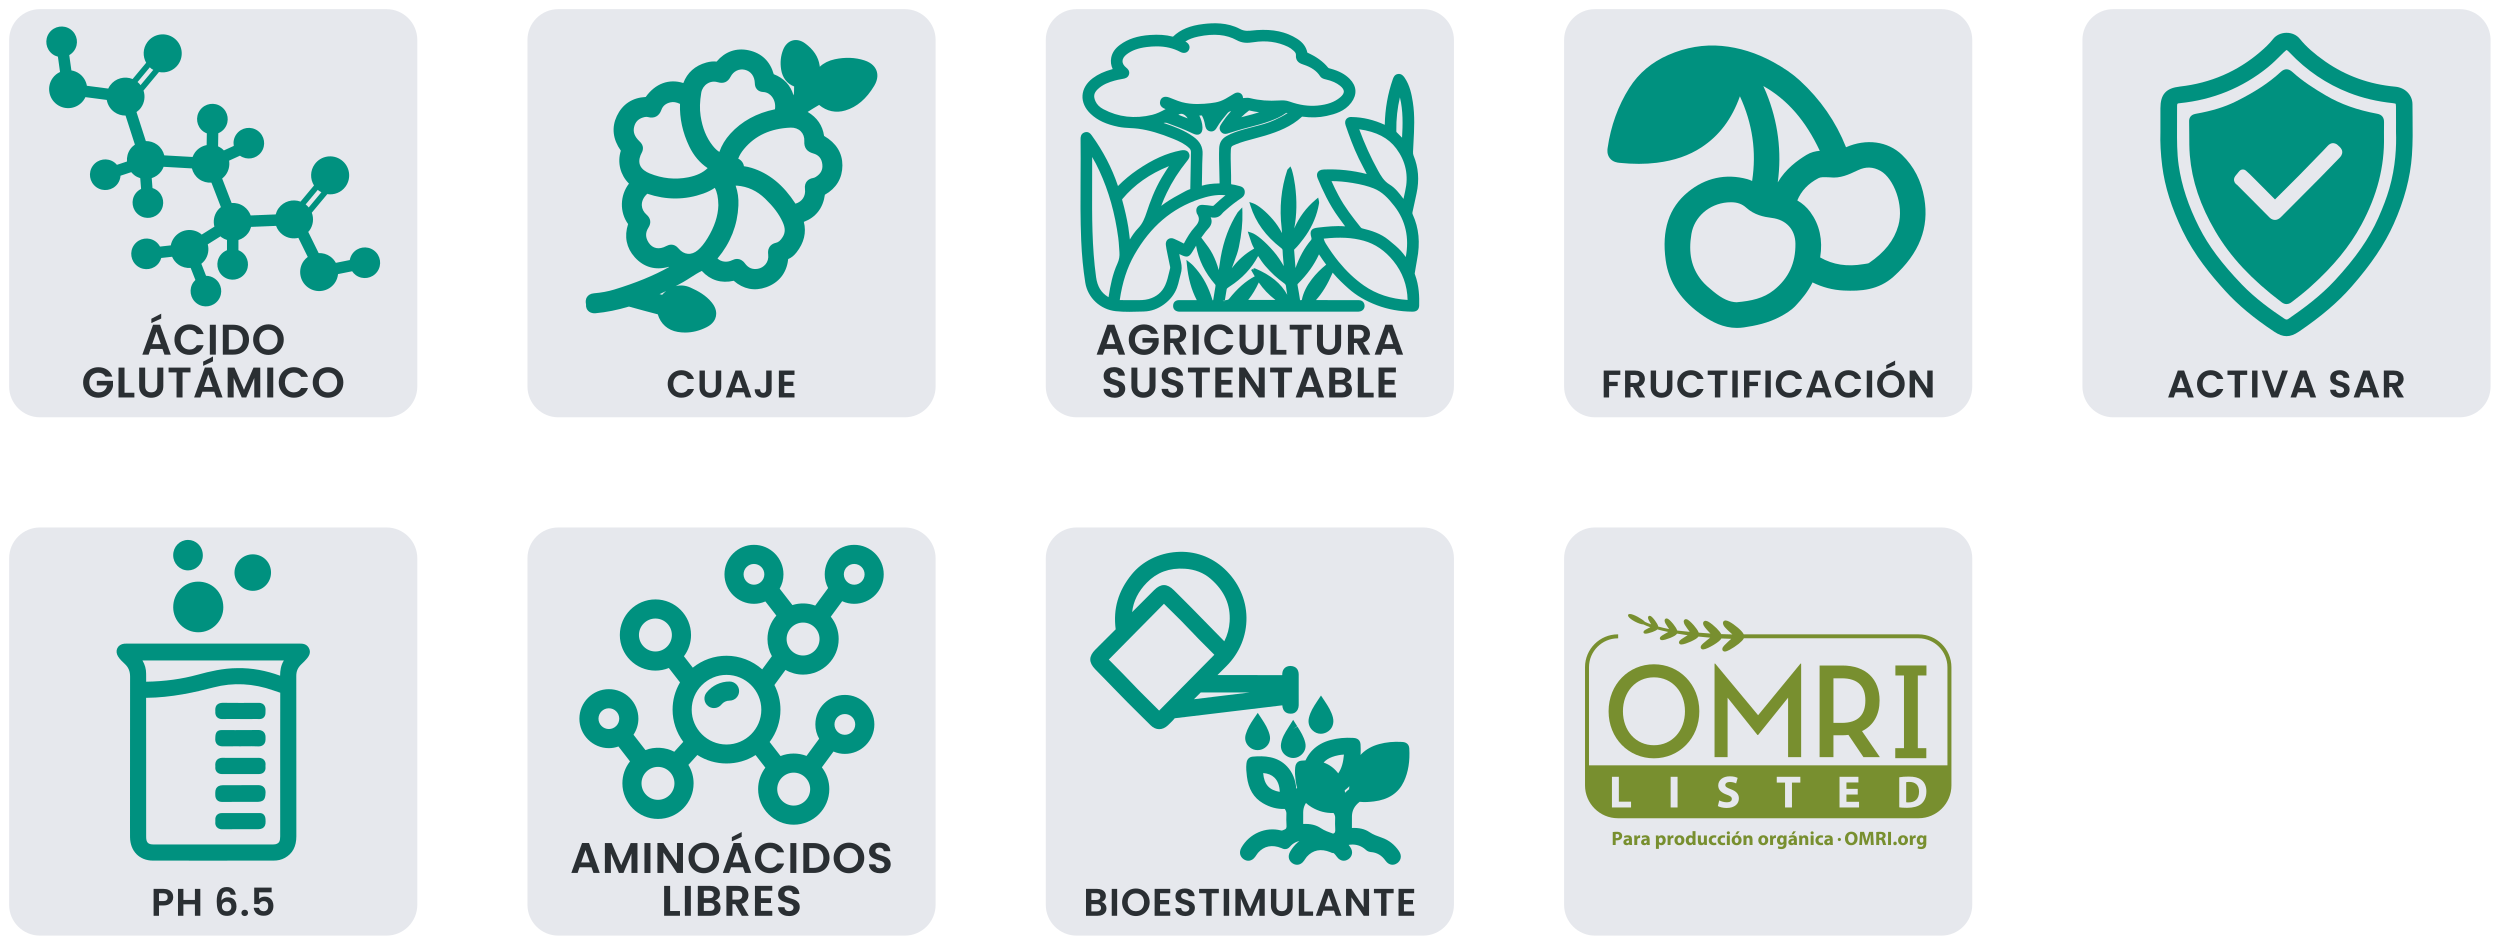 <svg xmlns="http://www.w3.org/2000/svg" xmlns:xlink="http://www.w3.org/1999/xlink" id="Capa_1" x="0px" y="0px" viewBox="0 0 2931.19 1107.72" style="enable-background:new 0 0 2931.19 1107.72;" xml:space="preserve"><style type="text/css">	.st0{fill:#E6E8ED;}	.st1{fill:#00917F;}	.st2{fill:#2A2F33;}	.st3{fill:#788F2F;}</style><path class="st0" d="M1668.58,1096.99h-406.29c-19.95,0-36.13-16.17-36.13-36.13V654.57c0-19.95,16.17-36.13,36.13-36.13h406.29 c19.95,0,36.13,16.17,36.13,36.13v406.29C1704.7,1080.81,1688.53,1096.99,1668.58,1096.99z"></path><path class="st0" d="M1060.86,489.27H654.57c-19.95,0-36.13-16.17-36.13-36.13V46.85c0-19.95,16.17-36.13,36.13-36.13h406.29 c19.95,0,36.13,16.17,36.13,36.13v406.29C1096.99,473.1,1080.81,489.27,1060.86,489.27z"></path><path class="st0" d="M1668.58,489.27h-406.29c-19.95,0-36.13-16.17-36.13-36.13V46.85c0-19.95,16.17-36.13,36.13-36.13h406.29 c19.95,0,36.13,16.17,36.13,36.13v406.29C1704.7,473.1,1688.53,489.27,1668.58,489.27z"></path><path class="st1" d="M1659.1,322.07c-0.28-0.74-0.44-1.17-0.36-1.56c0.41-2.3,0.78-4.6,1.15-6.91c0.5-3.05,0.99-6.1,1.58-9.14 c3.87-19.72,2.2-37.07-5.11-53.03c-0.42-0.91-0.5-1.64-0.27-2.61c1.17-5.08,2.26-10.18,3.34-15.28l1.47-6.87 c3.38-15.6,2.18-30.51-3.55-44.31c-0.51-1.24-0.69-2.53-0.6-4.48c0.16-3.6,0.35-7.2,0.54-10.8c0.84-15.49,1.71-31.5-0.79-47.37 c-1.43-9.1-3.48-19.58-9.6-28.58c-1.08-1.59-3.44-4.94-7.65-4.39c-4.23,0.51-5.49,4.09-6.24,6.24c-5.87,16.77-9.04,34.73-9.41,53.38 c-12.76-5.85-25.72-8.92-38.51-9.14c-4.03-0.37-5.87,1.45-6.81,2.74c-0.92,1.26-1.76,3.51-0.55,7.06 c4.05,11.87,9.05,25.77,15.45,38.93c2.55,5.25,5.26,10.43,8.03,15.73l1.24,2.38c-16.66-4.28-33.27-6.01-50.55-5.3 c-4.07,0.17-5.97,1.84-6.85,3.22c-0.85,1.33-1.55,3.65-0.1,7.15c5.53,13.3,13.33,30.54,24.6,45.92l7.59,10.35 c-10.95-0.89-21.68,0.32-32.08,1.5c-3.46,0.39-6.06,1.07-7.46,3.15c-1.42,2.09-1.08,4.79-0.14,8.18c0.51,1.84,0.27,2.54-0.4,3.35 c-7.58,8.95-13.54,19.7-18.11,32.71c-0.53-5.51-0.91-11.02-1.27-16.43l-0.4-5.06c0.06-0.1,0.33-0.36,0.72-0.73 c3.79-3.65,6.93-7.69,10.36-12.21c8.36-11.02,14.12-23.11,17.09-35.93c0.13-0.55,0.23-1.11,0.33-1.67c0.12-0.62,0.23-1.24,0.39-1.83 c0.36-1.35,0.68-2.84,0.23-4.83l-0.88-3.93l-3.08,2.6c-10.95,9.25-19.19,20.3-24.95,33.53c3-16.11,3.3-32.65,0.93-50.52 c-0.88-6.6-2.13-12.65-3.84-18.49l-1.59-3.67l-3.57,3.89l-0.17,0.51c-7.16,21.49-9.37,44.35-6.56,67.94 c0.23,1.95,0.38,3.92,0.48,5.88c-3.16-5.98-6.67-11.17-10.72-15.9c-8.01-9.34-17.29-16.98-23.1-19.01l-4.59-1.6l1.46,4.64 c6.01,19.13,17.7,35.24,35.75,49.27c1.43,1.11,1.8,1.73,1.84,3.01c0.08,3.49,0.4,6.97,0.71,10.45l0.68,7.83 c-3.53-6.15-7.37-12.04-12.04-17.42c-9.75-11.26-19.8-19.75-25.62-21.64l-4.6-1.5l2.46,7.5c1.26,3.95,2.55,8.04,4.74,11.82 c0.18,0.31,0.28,0.52,0.34,0.61c-0.12,0.1-0.33,0.25-0.7,0.46c-9.85,5.6-18.41,13.22-25.52,22.69c0.87-2.58,1.85-5.16,2.85-7.8 c2.07-5.46,4.22-11.12,5.44-17.04c3.18-15.31,4.49-28.21,4.14-40.58l-0.17-5.93l-4.69,4.98c-0.31,0.31-0.57,0.57-0.82,0.96 c-9.78,15.46-16.25,32.69-19.79,52.67c-0.45,2.53-0.8,5.08-1.15,7.63c-0.34,2.41-0.68,4.86-1.1,7.31 c-1.83-6.67-4.19-12.8-7.12-18.58c-2.91-5.72-6.74-10.76-10.45-15.64c-0.92-1.21-1.83-2.41-2.93-3.91c0.94-1.21,1.84-2.45,2.74-3.7 c1.7-2.35,3.3-4.57,5.17-6.53c4.22-4.39,5.32-8.83,3.11-13.6c5.8,1.28,10.18-0.16,13.43-4.36c0.93-1.2,2.18-2.27,3.51-3.39 l1.53-1.33c5.14-4.62,10.94-9.08,17.75-13.64c2.85-1.91,4.17-4.77,3.72-8.06c-0.29-2.07-1.57-4.77-6.05-5.8 c-0.85-0.2-1.69-0.42-2.53-0.65c-1.9-0.52-3.86-1.05-5.93-1.24c-1.07-0.09-1.32-0.3-1.32-0.3c0,0-0.19-0.27-0.17-1.4 c0.11-5.79-0.06-11.63-0.22-17.29c-0.21-7.25-0.43-14.74-0.05-22.07c0.15-2.97,1.03-3.88,2.7-4.61l3.02-1.32 c7.1-2.94,14.71-4.93,22.07-6.86c4.2-1.1,8.4-2.21,12.55-3.48c14.93-4.58,30.49-10.43,43.14-22.2c0.04-0.01,0.2-0.03,0.7,0.03 c10.16,1.36,19.36,1.07,28.14-0.87c9.93-2.19,21.16-5.36,28.76-15.43c7.24-9.6,6.6-19.55-1.79-28.03 c-5.44-5.49-12.32-9.18-22.32-11.95l-0.71-0.19c-1.13-0.29-1.78-0.48-2.18-0.96c-6.06-7.4-14.01-13.03-24.41-17.69 c-1.32-6.66-5.23-11.95-11.92-16.19c-13.07-8.26-28.14-11.5-47.37-10.2c-1.43,0.09-2.83,0.25-4.23,0.39 c-5.46,0.58-10.19,1.09-15.33-1.66c-15-8.04-31.64-7.22-42.84-5.9c-15.95,1.87-26.95,6.41-35.66,14.7 c-0.14,0.13-0.19,0.19-0.79,0.05c-7.76-1.99-16.14-2.58-26.38-1.85c-14.75,1.04-25.91,4.71-35.12,11.53 c-5.9,4.38-9.19,9.2-10.33,15.19c-0.86,4.49-0.28,8.85,1.76,13.26l-0.52,0.14c-9.45,2.59-16.71,5.93-22.84,10.53 c-7.33,5.5-11.61,12.73-12.05,20.37c-0.43,7.59,2.96,15.21,9.56,21.44c7.98,7.55,18.02,12.24,32.55,15.22 c4.6,0.95,9.27,1.21,13.78,1.45c3.24,0.18,6.48,0.35,9.68,0.79c12.26,1.67,25.28,5.44,40.95,11.88c6.52,2.68,13.34,5.74,18.71,10.92 c1.36,1.3,1.97,2.81,1.94,4.73l-0.18,10.69c-0.18,10.7-0.36,21.4-0.62,32.53c-3.46,1.12-6.55,2.85-9.53,4.53 c-1,0.56-1.99,1.12-3,1.66c-8.77,4.66-15.6,8.93-21.55,13.48c2.05-5.68,4.46-10.93,6.48-15.17c6.22-13.03,14.09-25.37,24.07-37.74 c1.31-1.63,3.29-4.08,2.38-7.57c-0.6-2.3-2.7-5.95-10.06-4.52c-16.65,3.24-32.8,10.49-50.83,22.81 c-8.15,5.56-15.61,11.79-22.72,18.95c-0.07-0.18-0.13-0.37-0.2-0.55c-6.94-20.59-17.19-40.33-30.47-58.69 c-1.25-1.73-3.82-5.3-8.57-3.66c-4.7,1.65-4.64,6.12-4.62,8.03c0.18,15,0.08,30.26-0.01,45.02c-0.15,24.04-0.3,48.91,0.72,73.39 c0.75,17.85,2.32,34.13,4.81,49.75c2.82,17.76,17.54,31.52,35.78,33.46c5.29,0.56,10.62,0.75,15.91,0.75 c5.01,0,9.99-0.17,14.89-0.33l2.33-0.08c8.34-0.26,16.21-3.08,23.39-8.36c7.14-5.25,12.22-11.72,15.11-19.22 c1.24-3.21,2.03-6.56,2.79-9.8c0.51-2.15,1.01-4.31,1.65-6.42c1.41-4.64,1.5-9.2,0.29-14.36l-0.3-1.28 c-0.61-2.55-1.23-5.17-1.62-7.89c0.77,0.35,1.52,0.7,2.26,1.05c6.92,3.29,9.3,2.6,13.29-4.05l1.12-1.88 c0.96-1.62,1.94-3.27,3.02-4.92c2.95,16.61,10.3,31.53,22.35,45.44c0.55,0.64,0.54,1.25,0.25,3.02l-0.65,3.75 c-0.65,3.71-1.29,7.41-1.8,11.14c-0.03,0.24-0.07,0.39-0.06,0.46c-0.13,0.04-0.36,0.13-0.76,0.25c-0.08-0.13-0.21-0.58-0.28-0.88 l-0.18-0.62c-4.28-13.96-10.36-25.44-18.6-35.1l-0.52-0.61c-1.85-2.18-3.77-4.43-6.55-6.63l-4.52-3.59l0.56,5.74 c1.57,16.06,5.26,29.34,11.55,41.42l-20.62-0.01c-0.01,0-0.01,0-0.02,0c-4.24,0-6.89,2.4-7.08,6.42c-0.2,3.92,2.22,6.57,6.45,7.09 c0.76,0.09,1.55,0.09,2.31,0.07l206.81-0.01c1.15-0.01,2.51,0.01,3.84-0.34c3.37-0.9,5.35-3.67,5.05-7.06 c-0.31-3.49-2.67-5.82-6.15-6.09c-1.02-0.08-2.03-0.08-3.53-0.08h-12.95c-11.47,0.03-22.88,0-34.33-0.02 c7.58-8.42,13.78-18.62,19.57-32.17c6.44,7.58,13.26,13.9,18.67,18.71c9.08,8.08,19.92,14.45,33.15,19.48 c12.88,4.89,26.93,7.43,41.74,7.57c0.05,0,0.09,0,0.14,0c6.24,0,7.65-3.92,7.74-7.22C1664.23,348.26,1663.93,335.2,1659.1,322.07z  M1647.47,224.38c-0.68,2.86-1.27,5.73-1.91,8.83c-4.91-6.6-9.61-12.81-16.46-16.96c-6.61-4-10.1-10.29-13.47-16.37 c-8.38-15.12-15.72-31.25-21.96-48.32c20.29,2.91,34.11,10.09,43.38,22.52C1648.29,189.16,1651.79,206.09,1647.47,224.38z  M1634.91,241.7c13.13,16.96,17.61,37.04,13.31,59.68c-0.16-0.22-0.32-0.44-0.48-0.66c-1.61-2.18-3.27-4.44-5.19-6.51 c-3.97-4.3-8.48-7.99-12.84-11.56l-1.61-1.32c-9.25-7.61-20.14-10.97-30.53-13.46c-1.01-0.25-1.53-0.53-2-1.11 c-9.71-12.1-19.01-24.06-26.05-37.38c-2.81-5.32-5.75-10.98-8.36-17.04c7.64,0.05,15.58,0.66,24.85,2.2 c10.16,1.68,17.74,3.65,24.6,6.36C1620.41,224.79,1627.42,232.03,1634.91,241.7z M1650.37,351.67c-19.62-1.16-36.86-6.84-51.23-16.9 c-10.66-7.46-20.66-16.91-29.72-28.07c-5.15-6.35-10.07-13.31-15.04-21.27c-1-1.59-1.75-3.35-2.36-5.62 c18.82-2.07,33.37-1.3,46.89,2.43c13.29,3.66,24.98,11.63,34.75,23.69C1644.39,319.19,1650.02,334.58,1650.37,351.67z  M1637.15,152.88c-0.17-13.26,1.24-26.24,4.21-38.7c3.87,15.82,3.38,32.18,2.51,47.25c-2.24-2.29-4.33-4.44-6.47-6.54 C1637.19,154.68,1637.15,154.46,1637.15,152.88z M1554.64,310.53c-6.24,5.02-11.8,10.67-16.53,16.8 c-6.15,7.98-9.96,15.77-11.65,23.82c-0.09,0.44-0.19,0.63-0.18,0.65c-0.25,0.09-1.04,0.12-1.47,0.14c-0.25,0-0.42,0-0.5,0.01 c-0.03-0.12-0.08-0.32-0.12-0.64c-0.73-5.15-1.65-10.27-2.58-15.4l-0.31-1.76c-0.13-0.74-0.03-0.97,0.41-1.4 c10.96-10.82,19.1-22.16,24.77-34.54c2.97,4.53,5.6,8.37,8.43,12.12C1554.81,310.4,1554.72,310.47,1554.64,310.53z M1433.5,352.91 l2.18-0.53c0.15,0.22,0.26,0.5,0.24,0.72L1433.5,352.91C1433.5,352.92,1433.5,352.92,1433.5,352.91z M1495.4,351.65h-31.89 c4.94-6.26,8.96-12.92,12.36-20.47C1481.13,338.88,1487.49,345.55,1495.4,351.65z M1470.48,314.47l-1.06,0.65l0.81,2.35l-1.18-2.14 l-2.17,1.2l2.18,3.87c0.64,1.17,1.27,2.31,2.09,3.59c-10.78,5.71-20.21,14.02-30.5,26.87c-0.62,0.6-3.11,1.23-4.55,1.26 c0.33-2.16,0.7-4.32,1.06-6.48c0.35-2.06,0.7-4.11,1.02-6.17c0.2-1.31,1.27-2.07,3.01-3.18l0.58-0.37 c14.79-9.59,25.69-21.26,33.36-35.76c2.48,3.89,5.08,7.82,8.14,11.38c7.11,8.27,14.4,14.99,22.26,20.55 c1.57,1.11,2.13,2.04,2.31,3.86c0.32,3.27,0.87,6.52,1.43,9.68c-7.24-13.23-19.29-23.12-37.41-30.79L1470.48,314.47z  M1280.52,184.08c2.92,4.85,5.66,10.12,8.53,16.34c10.95,23.77,18.18,49.42,22.07,78.4c0.49,3.6,0.72,7.23,0.96,10.86 c0.13,2,0.26,3.99,0.44,5.99c0.4,4.61-0.37,8.96-2.35,13.28c-5.74,12.53-8.33,25.92-10.26,38.53c-0.04,0.3-0.09,0.63-0.15,0.96 c-0.31-0.18-0.62-0.37-0.88-0.53c-7.87-4.81-12.24-12.11-13.75-22.97c-4.9-35.36-4.77-71.56-4.64-106.56 c0.03-7.83,0.06-15.65,0.04-23.47L1280.52,184.08z M1369.54,280.45c-1.98,1.44-2.94,3.86-2.62,6.65c0.35,3.16,1,6.29,1.62,9.32 l0.54,2.67c0.92,4.69,1.9,9.37,2.91,14.04c0.09,0.43,0.09,0.76-0.02,1.18c-0.36,1.46-0.71,2.93-1.05,4.41 c-1.25,5.28-2.53,10.74-4.73,15.63c-3.74,8.29-10.3,13.76-19.5,16.28c-5,1.38-10.23,1.32-14.88,1.24c-0.95-0.01-1.88-0.02-2.78-0.02 c-0.53,0-1.04,0-1.55,0.01h-5.15c-3.3,0-6.19-0.01-9.45-0.02c2.97-20.64,8.59-38.03,17.19-53.15c18.8-33.06,43.84-54.45,76.56-65.39 c8.18-2.74,18.94-5.66,30.23-4.42c-4.57,3.69-9.07,7.62-13.7,12.02c-0.54,0.5-0.86,0.62-1.85,0.48c-4.12-0.62-7.78-1.02-11.19-1.21 c-2.67-0.13-4.83,0.71-6.17,2.39c-1.37,1.73-1.71,4.13-0.95,6.77l0.22,0.89l0.27,0.41c3.51,5.41,2.8,9.73-2.51,15.43 c-5.31,5.71-9.26,12.55-12.72,19.09c-0.09,0.17-0.16,0.28-0.2,0.37c-0.11-0.04-0.25-0.11-0.45-0.21c-3.58-1.89-7.26-3.62-10.95-5.29 C1374.15,278.85,1371.5,279.03,1369.54,280.45z M1323.84,86.89c0.96-4.1-2.14-6.59-3.31-7.54c-2.92-2.34-4.45-4.99-4.41-7.66 c0.03-2.8,1.74-5.58,4.93-8.02c5.95-4.54,13.36-7.25,23.32-8.52c4.13-0.53,8.03-0.79,11.75-0.79c10.54,0,19.56,2.14,27.81,6.53 c2.16,1.15,4.31,1.45,6.24,0.84c1.63-0.51,2.98-1.68,3.79-3.28c1.85-3.64,0.26-7.45-4.05-9.72c-0.04-0.02-0.07-0.04-0.11-0.06 c4.22-2.72,9.06-4.55,15.19-5.81c18.44-3.78,32.73-2.45,44.92,4.2c6.61,3.6,12.52,3.6,19.9,2.42c14.46-2.31,28.04-0.5,40.34,5.39 c2.21,1.05,4.35,2.57,6.75,4.77c1.03,0.95,2.75,2.82,2.56,4.63c-0.84,8.32,5.49,10.39,8.88,11.51c9.22,3.03,15.37,7.3,19.36,13.46 c1.77,2.73,4.5,3.35,6.95,3.92c7.01,1.62,12.25,3.96,16.51,7.35c2.93,2.34,4.43,4.62,4.46,6.77c0.02,2.15-1.42,4.46-4.29,6.86 c-6.64,5.56-14.85,8.54-26.62,9.65c-10.39,0.96-21.11-0.56-32.76-4.72c-4.08-1.45-7.73-1.56-11.91-1.28 c-12.46,0.82-23.62-0.04-34.11-2.69c-2.57-0.66-4.92-0.42-7.2-0.2l-1.28,0.12c-0.12-2.56-1.26-4.64-3.17-5.74 c-2.07-1.19-4.67-1.04-7.15,0.39c-1.42,0.83-2.82,1.69-4.22,2.55c-3.99,2.46-7.76,4.78-12.03,6.32c-3.83,1.39-7.73,1.94-11.4,2.39 c-9.33,1.12-21.57,2-33.67-1.14c-3.25-0.85-6.36-2.11-9.67-3.44c-1.76-0.71-3.52-1.42-5.31-2.07c-2.88-1.04-5.31-1.08-7.24-0.14 c-1.52,0.74-2.61,2.06-3.18,3.83c-0.66,2.07-1.43,7.16,5.76,9.77l0.49,0.17c-5.22,2.87-10.31,5.41-15.7,6.72 c-20.45,4.95-39.7,2.74-57.27-6.6c-4.53-2.41-7.57-5.46-9.3-9.33c-2.61-5.81-1.85-9.77,2.7-14.14c5.85-5.61,13.17-8.21,19.56-10 c2.63-0.75,5.32-1.26,8.02-1.77l2.56-0.5C1318.76,92.05,1322.83,91.24,1323.84,86.89z M1476.39,131.64 c-5.3,1.71-10.75,3.13-16.39,4.6c-1.56,0.41-3.13,0.82-4.71,1.24c2.75-2.8,5.78-5.39,9.29-7.99 C1468.44,130.41,1472.39,131.13,1476.39,131.64z M1392.56,138.83l-10.94-4.3c1.49-0.96,3-1.28,4.52-0.99 C1388.46,134.02,1390.75,135.95,1392.56,138.83z M1368.66,144.32c9.03,3.24,19.66,7.23,30,12.26c3.42,1.67,6.21,1.81,8.27,0.48 c2.07-1.34,3.06-3.95,2.94-7.73c-0.16-5.14-1.79-9.8-3.72-13.89c1.04,0.02,2.02,0,3.01-0.03l0.27,0.5c1.6,2.89,2.69,6.27,3.53,10.93 c0.34,1.87,1.14,6.26,5.87,7.17c4.82,0.91,7.01-2.91,8.19-4.97c3.27-5.63,7.24-10.48,12.09-16.24c1.27-1.51,2.57-2.2,4.3-2.51 c-4.19,4.63-7.58,9-10.5,13.49l-1.61,2.57c-2.24,3.53-1.18,6.32,0.1,8.03c1.7,2.3,4.39,3.16,7.42,2.33c2.3-0.63,4.58-1.38,6.85-2.13 l3.1-1.01c5.57-1.77,11.36-3.28,16.95-4.73c7.56-1.97,15.38-4,22.91-6.76c6.33-2.32,13.03-5.08,19.07-9.48 c0.46-0.33,0.92-0.35,2.02-0.03c-5.27,3.43-10.51,6.01-15.47,8.29c-7.72,3.56-16.14,5.7-24.28,7.77c-3.51,0.89-7.01,1.78-10.8,2.88 c-7.19,2.07-14.64,4.22-21.39,8.21c-5.43,3.2-8.08,7.72-8.34,14.21c-0.33,8.6-0.08,17.28,0.17,25.68c0.14,4.84,0.28,9.69,0.31,14.54 c0,0.45-0.02,0.73,0,0.85c-0.17,0.03-0.45,0.06-0.91,0.07c-7.83,0.14-14.02,0.96-19.48,2.58c-0.14,0.04-0.26,0.07-0.38,0.1 c0-0.18,0-0.39,0-0.65c0.14-4.66,0.2-9.33,0.25-14c0.08-7.23,0.17-14.71,0.59-22.02c0.5-8.63-2.98-15.27-10.92-20.89 c-10.38-7.34-21.87-11.73-34.8-15.96C1365.66,143.79,1366.99,143.72,1368.66,144.32z M1334.56,267.48 c-3.87,3.99-7.04,8.6-9.82,13.31c-0.19-1.52-0.36-3-0.53-4.47c-0.39-3.38-0.77-6.66-1.3-9.92c-1.58-9.71-3.91-20.1-7.12-31.76 c-0.23-0.83-0.19-0.88,0.21-1.36c14.05-16.75,31.92-29.37,54.57-38.48c-2.74,4.15-5.62,8.62-8.32,13.14 c-8.54,14.29-14.03,29.45-17.85,41.06C1342.28,255.4,1339.78,262.1,1334.56,267.48z M1357.89,244.73l-0.18,0.51l-0.02-0.01 c0.05-0.17,0.12-0.33,0.17-0.5C1357.88,244.73,1357.89,244.73,1357.89,244.73z"></path><g>	<g>		<path class="st2" d="M1309.44,409.13h-13.96l-2.31,6.68h-7.38l12.6-35.09h8.18l12.6,35.09h-7.43L1309.44,409.13z M1307.53,403.5   l-5.07-14.66l-5.07,14.66H1307.53z"></path>		<path class="st2" d="M1349.56,391.3c-0.8-1.47-1.91-2.59-3.31-3.36c-1.41-0.77-3.05-1.15-4.92-1.15c-2.08,0-3.92,0.47-5.52,1.41   c-1.61,0.94-2.86,2.28-3.77,4.02c-0.9,1.74-1.36,3.75-1.36,6.03c0,2.34,0.46,4.38,1.38,6.12c0.92,1.74,2.2,3.08,3.84,4.02   c1.64,0.94,3.55,1.41,5.72,1.41c2.68,0,4.87-0.71,6.58-2.13s2.83-3.41,3.36-5.95h-12.05v-5.37h18.98v6.12   c-0.47,2.44-1.47,4.7-3.01,6.78c-1.54,2.08-3.52,3.74-5.95,5c-2.43,1.25-5.15,1.88-8.16,1.88c-3.38,0-6.44-0.76-9.16-2.28   c-2.73-1.52-4.87-3.64-6.43-6.35c-1.56-2.71-2.33-5.79-2.33-9.24s0.78-6.54,2.33-9.26c1.56-2.73,3.7-4.85,6.43-6.38   c2.73-1.52,5.76-2.28,9.11-2.28c3.95,0,7.38,0.96,10.29,2.89s4.92,4.63,6.02,8.11H1349.56z"></path>		<path class="st2" d="M1383.04,415.8l-7.73-13.66H1372v13.66h-7.03v-35.04h13.15c2.71,0,5.02,0.48,6.93,1.43   c1.91,0.95,3.34,2.24,4.29,3.87c0.95,1.62,1.43,3.44,1.43,5.45c0,2.31-0.67,4.39-2.01,6.25c-1.34,1.86-3.33,3.14-5.97,3.84   l8.38,14.21H1383.04z M1372,396.88h5.87c1.91,0,3.33-0.46,4.27-1.38s1.41-2.2,1.41-3.84c0-1.61-0.47-2.85-1.41-3.74   c-0.94-0.89-2.36-1.33-4.27-1.33H1372V396.88z"></path>		<path class="st2" d="M1405.44,380.76v35.04h-7.03v-35.04H1405.44z"></path>		<path class="st2" d="M1414.25,388.97c1.56-2.73,3.68-4.85,6.38-6.38c2.69-1.52,5.72-2.28,9.06-2.28c3.92,0,7.35,1,10.29,3.01   c2.95,2.01,5,4.79,6.18,8.33h-8.08c-0.8-1.67-1.93-2.93-3.39-3.77s-3.14-1.26-5.05-1.26c-2.04,0-3.86,0.48-5.45,1.43   c-1.59,0.95-2.83,2.3-3.72,4.04c-0.89,1.74-1.33,3.78-1.33,6.13c0,2.31,0.44,4.34,1.33,6.1c0.89,1.76,2.12,3.11,3.72,4.07   c1.59,0.95,3.41,1.43,5.45,1.43c1.91,0,3.59-0.43,5.05-1.28s2.59-2.12,3.39-3.79h8.08c-1.17,3.58-3.22,6.37-6.15,8.36   c-2.93,1.99-6.37,2.99-10.32,2.99c-3.35,0-6.37-0.76-9.06-2.28c-2.69-1.52-4.82-3.64-6.38-6.35c-1.56-2.71-2.33-5.79-2.33-9.24   S1412.69,391.7,1414.25,388.97z"></path>		<path class="st2" d="M1460.36,380.76v21.69c0,2.38,0.62,4.19,1.86,5.45c1.24,1.25,2.98,1.88,5.22,1.88c2.28,0,4.03-0.63,5.27-1.88   c1.24-1.26,1.86-3.07,1.86-5.45v-21.69h7.08v21.64c0,2.98-0.64,5.5-1.93,7.56c-1.29,2.06-3.01,3.61-5.17,4.64   c-2.16,1.04-4.56,1.56-7.2,1.56c-2.61,0-4.98-0.52-7.1-1.56c-2.13-1.04-3.81-2.59-5.05-4.64c-1.24-2.06-1.86-4.58-1.86-7.56   v-21.64H1460.36z"></path>		<path class="st2" d="M1496.71,410.23h11.55v5.57h-18.58v-35.04h7.03V410.23z"></path>		<path class="st2" d="M1537.83,380.76v5.67h-9.34v29.37h-7.03v-29.37h-9.34v-5.67H1537.83z"></path>		<path class="st2" d="M1551.14,380.76v21.69c0,2.38,0.62,4.19,1.86,5.45c1.24,1.25,2.98,1.88,5.22,1.88c2.28,0,4.03-0.63,5.27-1.88   c1.24-1.26,1.86-3.07,1.86-5.45v-21.69h7.08v21.64c0,2.98-0.64,5.5-1.93,7.56c-1.29,2.06-3.01,3.61-5.17,4.64   c-2.16,1.04-4.56,1.56-7.2,1.56c-2.61,0-4.98-0.52-7.1-1.56c-2.13-1.04-3.81-2.59-5.05-4.64c-1.24-2.06-1.86-4.58-1.86-7.56   v-21.64H1551.14z"></path>		<path class="st2" d="M1598.53,415.8l-7.73-13.66h-3.31v13.66h-7.03v-35.04h13.15c2.71,0,5.02,0.48,6.93,1.43   c1.91,0.95,3.34,2.24,4.29,3.87c0.95,1.62,1.43,3.44,1.43,5.45c0,2.31-0.67,4.39-2.01,6.25c-1.34,1.86-3.33,3.14-5.97,3.84   l8.38,14.21H1598.53z M1587.49,396.88h5.87c1.91,0,3.33-0.46,4.27-1.38s1.41-2.2,1.41-3.84c0-1.61-0.47-2.85-1.41-3.74   c-0.94-0.89-2.36-1.33-4.27-1.33h-5.87V396.88z"></path>		<path class="st2" d="M1635.38,409.13h-13.96l-2.31,6.68h-7.38l12.6-35.09h8.18l12.6,35.09h-7.43L1635.38,409.13z M1633.48,403.5   l-5.07-14.66l-5.07,14.66H1633.48z"></path>		<path class="st2" d="M1300.28,465.11c-1.96-0.84-3.51-2.04-4.64-3.62s-1.72-3.43-1.76-5.57h7.53c0.1,1.44,0.61,2.58,1.53,3.41   c0.92,0.84,2.18,1.25,3.79,1.25c1.64,0,2.93-0.39,3.87-1.18c0.94-0.79,1.41-1.82,1.41-3.09c0-1.04-0.32-1.89-0.95-2.56   c-0.64-0.67-1.43-1.2-2.38-1.58s-2.27-0.81-3.94-1.28c-2.28-0.67-4.13-1.33-5.55-1.98c-1.42-0.65-2.64-1.64-3.67-2.96   c-1.02-1.32-1.53-3.09-1.53-5.3c0-2.08,0.52-3.88,1.56-5.42c1.04-1.54,2.49-2.72,4.37-3.54c1.87-0.82,4.02-1.23,6.43-1.23   c3.62,0,6.55,0.88,8.81,2.64c2.26,1.76,3.51,4.21,3.74,7.36h-7.73c-0.07-1.21-0.58-2.2-1.53-2.99c-0.95-0.79-2.22-1.18-3.79-1.18   c-1.37,0-2.47,0.35-3.29,1.05c-0.82,0.7-1.23,1.72-1.23,3.06c0,0.94,0.31,1.72,0.93,2.33c0.62,0.62,1.39,1.12,2.31,1.51   c0.92,0.38,2.22,0.83,3.89,1.33c2.28,0.67,4.13,1.34,5.57,2.01s2.68,1.67,3.72,3.01c1.04,1.34,1.56,3.1,1.56,5.27   c0,1.88-0.49,3.61-1.46,5.22c-0.97,1.61-2.39,2.89-4.27,3.84c-1.88,0.95-4.1,1.43-6.68,1.43   C1304.44,466.36,1302.24,465.95,1300.28,465.11z"></path>		<path class="st2" d="M1333.54,430.97v21.69c0,2.38,0.62,4.19,1.86,5.45c1.24,1.25,2.98,1.88,5.22,1.88c2.28,0,4.03-0.63,5.27-1.88   c1.24-1.26,1.86-3.07,1.86-5.45v-21.69h7.08v21.64c0,2.98-0.64,5.5-1.93,7.56c-1.29,2.06-3.01,3.61-5.17,4.64   c-2.16,1.04-4.56,1.56-7.2,1.56c-2.61,0-4.98-0.52-7.1-1.56c-2.13-1.04-3.81-2.59-5.05-4.64c-1.24-2.06-1.86-4.58-1.86-7.56   v-21.64H1333.54z"></path>		<path class="st2" d="M1368.36,465.11c-1.96-0.84-3.51-2.04-4.64-3.62s-1.72-3.43-1.76-5.57h7.53c0.1,1.44,0.61,2.58,1.53,3.41   c0.92,0.84,2.18,1.25,3.79,1.25c1.64,0,2.93-0.39,3.87-1.18c0.94-0.79,1.41-1.82,1.41-3.09c0-1.04-0.32-1.89-0.95-2.56   c-0.64-0.67-1.43-1.2-2.38-1.58s-2.27-0.81-3.94-1.28c-2.28-0.67-4.13-1.33-5.55-1.98c-1.42-0.65-2.64-1.64-3.67-2.96   c-1.02-1.32-1.53-3.09-1.53-5.3c0-2.08,0.52-3.88,1.56-5.42c1.04-1.54,2.49-2.72,4.37-3.54c1.87-0.82,4.02-1.23,6.43-1.23   c3.62,0,6.55,0.88,8.81,2.64c2.26,1.76,3.51,4.21,3.74,7.36h-7.73c-0.07-1.21-0.58-2.2-1.53-2.99c-0.95-0.79-2.22-1.18-3.79-1.18   c-1.37,0-2.47,0.35-3.29,1.05c-0.82,0.7-1.23,1.72-1.23,3.06c0,0.94,0.31,1.72,0.93,2.33c0.62,0.62,1.39,1.12,2.31,1.51   c0.92,0.38,2.22,0.83,3.89,1.33c2.28,0.67,4.13,1.34,5.57,2.01s2.68,1.67,3.72,3.01c1.04,1.34,1.56,3.1,1.56,5.27   c0,1.88-0.49,3.61-1.46,5.22c-0.97,1.61-2.39,2.89-4.27,3.84c-1.88,0.95-4.1,1.43-6.68,1.43   C1372.52,466.36,1370.32,465.95,1368.36,465.11z"></path>		<path class="st2" d="M1418.54,430.97v5.67h-9.34v29.37h-7.03v-29.37h-9.34v-5.67H1418.54z"></path>		<path class="st2" d="M1431.95,436.64v8.79h11.8V451h-11.8v9.29h13.3v5.72h-20.33v-35.09h20.33v5.72H1431.95z"></path>		<path class="st2" d="M1482.86,466.01h-7.03l-15.92-24.05v24.05h-7.03v-35.09h7.03l15.92,24.1v-24.1h7.03V466.01z"></path>		<path class="st2" d="M1514.89,430.97v5.67h-9.34v29.37h-7.03v-29.37h-9.34v-5.67H1514.89z"></path>		<path class="st2" d="M1542.75,459.33h-13.96l-2.31,6.68h-7.38l12.6-35.09h8.18l12.6,35.09h-7.43L1542.75,459.33z M1540.84,453.71   l-5.07-14.66l-5.07,14.66H1540.84z"></path>		<path class="st2" d="M1583.22,451c1.27,1.61,1.91,3.45,1.91,5.52c0,1.88-0.46,3.52-1.38,4.95c-0.92,1.42-2.25,2.54-3.99,3.34   c-1.74,0.8-3.8,1.21-6.17,1.21h-15.11v-35.04h14.46c2.38,0,4.43,0.39,6.15,1.16c1.72,0.77,3.03,1.84,3.92,3.21   c0.89,1.37,1.33,2.93,1.33,4.67c0,2.04-0.54,3.75-1.63,5.12c-1.09,1.37-2.54,2.34-4.34,2.91   C1580.32,448.41,1581.95,449.39,1583.22,451z M1565.5,445.43h6.43c1.67,0,2.96-0.38,3.87-1.13c0.9-0.75,1.36-1.83,1.36-3.24   c0-1.41-0.45-2.49-1.36-3.26c-0.9-0.77-2.19-1.15-3.87-1.15h-6.43V445.43z M1576.57,459.08c0.95-0.8,1.43-1.94,1.43-3.41   c0-1.51-0.5-2.69-1.51-3.54c-1-0.85-2.36-1.28-4.07-1.28h-6.93v9.44h7.08C1574.28,460.29,1575.61,459.89,1576.57,459.08z"></path>		<path class="st2" d="M1599.03,460.44h11.55v5.57H1592v-35.04h7.03V460.44z"></path>		<path class="st2" d="M1623.33,436.64v8.79h11.8V451h-11.8v9.29h13.3v5.72h-20.33v-35.09h20.33v5.72H1623.33z"></path>	</g></g><path class="st0" d="M2276.29,489.27H1870c-19.95,0-36.13-16.17-36.13-36.13V46.85c0-19.95,16.17-36.13,36.13-36.13h406.29 c19.95,0,36.13,16.17,36.13,36.13v406.29C2312.42,473.1,2296.25,489.27,2276.29,489.27z"></path><path class="st0" d="M2884.01,489.27h-406.29c-19.95,0-36.13-16.17-36.13-36.13V46.85c0-19.95,16.17-36.13,36.13-36.13h406.29 c19.95,0,36.13,16.17,36.13,36.13v406.29C2920.14,473.1,2903.96,489.27,2884.01,489.27z"></path><path class="st0" d="M453.15,1096.99H46.85c-19.95,0-36.13-16.17-36.13-36.13V654.57c0-19.95,16.17-36.13,36.13-36.13h406.29 c19.95,0,36.13,16.17,36.13,36.13v406.29C489.27,1080.81,473.1,1096.99,453.15,1096.99z"></path><path class="st0" d="M2276.29,1096.99H1870c-19.95,0-36.13-16.17-36.13-36.13V654.57c0-19.95,16.17-36.13,36.13-36.13h406.29 c19.95,0,36.13,16.17,36.13,36.13v406.29C2312.42,1080.81,2296.25,1096.99,2276.29,1096.99z"></path><g>	<path class="st3" d="M2250.04,928.19c0-7.73-4.37-11.42-11.42-11.42c-1.76,0-2.99,0.16-3.68,0.32v23.53  c0.69,0.16,1.87,0.16,2.83,0.16C2245.18,940.83,2250.04,936.78,2250.04,928.19z"></path>	<polygon class="st3" points="2111.79,887.69 2111.79,778.06 2111.03,778.06 2061.33,838.56 2011.02,778.06 2010.26,778.06   2010.26,887.69 2025.56,887.69 2025.56,818.03 2060.57,861.78 2061.33,861.78 2096.49,818.03 2096.49,887.69  "></polygon>	<path class="st3" d="M2203.77,821.35c0-24.79-15.62-41.07-43.94-41.07h-26.38v107.41h16.22V862.1h10.16c2.56,0,5.14-0.15,7.41-0.47  l17.58,26.06h19.25l-20.91-30.49C2196.65,850.72,2203.77,837.92,2203.77,821.35z M2159.21,847.58h-9.54v-52.29h9.54  c19.71,0,27.89,9.8,27.89,26.06C2187.1,837.78,2179.08,847.58,2159.21,847.58z"></path>	<polygon class="st3" points="2222.14,877.2 2222.14,888.95 2258.55,888.95 2258.55,877.2 2248.59,877.2 2248.59,791.99   2258.71,791.99 2258.71,780.25 2222.3,780.25 2222.3,791.99 2232.37,791.99 2232.37,877.2  "></polygon>	<path class="st3" d="M1939.21,889.11c29.55,0,53.2-23.38,53.2-55.13c0-31.74-23.65-55.13-53.2-55.13  c-29.55,0-53.18,23.39-53.18,55.13C1886.02,865.73,1909.66,889.11,1939.21,889.11z M1939.21,794.17c21.38,0,36.37,17.06,36.37,39.8  c0,22.75-14.99,39.8-36.37,39.8c-21.36,0-36.36-17.05-36.36-39.8C1902.85,811.23,1917.85,794.17,1939.21,794.17z"></path>	<path class="st3" d="M2249.43,743.76l-204.9,0.01c-0.58-1.23-1.46-2.33-2.47-3.53c-2.34-2.62-5.85-5.64-9.62-8.3  c-3.57-2.39-6.39-4.27-9.2-4.45c-0.49,0.01-1.24,0.08-1.98,0.62c-0.8,0.56-1.17,1.56-1.17,2.25c-0.01,0.09-0.01,0.19-0.01,0.28  c0.26,2.84,2.09,4.69,4.22,6.82c0.37,0.38,0.76,0.76,1.15,1.18c1.07,1.02,2.2,2.04,3.26,3c0.86,0.78,1.69,1.53,2.41,2.21  c-2.88-0.03-7.26-0.13-12.97-0.37c-0.49-0.94-1.15-1.86-1.84-2.8c-2.05-2.61-5.1-5.64-8.39-8.3l-0.61-0.47  c-2.83-2.16-5.07-3.87-7.55-4.07c-1.03-0.12-2.92,1.03-2.91,2.43c-0.02,0.13-0.04,0.34-0.04,0.57c0.08,1.92,1.04,3.24,2.15,4.77  l0.06,0.08c1.4,1.83,3.28,3.81,4.94,5.55c0.38,0.4,0.76,0.8,1.12,1.18c0.12,0.13,0.24,0.26,0.36,0.38  c-4.36-0.28-8.97-0.62-13.71-1.01c-1.02-2.8-3.4-5.78-5.76-8.61c-1.59-1.83-3.26-3.53-4.74-4.8c-0.21-0.17-0.41-0.33-0.61-0.48  c-1.25-1.01-2.24-1.8-3.87-1.94c-0.92-0.15-2.4,0.84-2.54,1.91c-0.08,0.3-0.12,0.62-0.12,0.96c0.16,2.52,1.86,4.87,3.65,7.37  c0.31,0.42,0.62,0.86,0.93,1.3l0.69,0.94c0.64,0.86,1.25,1.68,1.76,2.4c-5.12-0.5-9.91-1-14.61-1.54  c-0.82-2.53-2.87-5.31-4.74-7.73c-1.34-1.66-2.69-3.13-3.91-4.26c-0.2-0.16-0.38-0.32-0.55-0.47c-1.02-0.88-1.82-1.57-3.26-1.71  c-0.81-0.17-2.06,0.69-2.21,1.6c-0.09,0.28-0.14,0.62-0.14,0.97c0.13,2.15,1.5,4.23,2.96,6.44c0.23,0.36,0.47,0.71,0.71,1.08  l0.33,0.48c0.46,0.67,0.89,1.31,1.28,1.9c-4.65-0.95-8.91-1.95-12.68-2.97c-0.48-2.18-2.13-4.68-3.85-7.08  c-1.06-1.43-2.12-2.67-3.07-3.62c-0.16-0.15-0.31-0.29-0.46-0.43c-0.79-0.75-1.43-1.34-2.67-1.47c-0.05,0-0.1-0.01-0.15-0.01  c-0.73,0-1.58,0.67-1.7,1.3c-0.1,0.26-0.15,0.59-0.15,0.94c0.08,1.77,1.15,3.55,2.29,5.43l0.51,0.85c0.34,0.53,0.66,1.05,0.95,1.53  c-2.81-0.98-5.21-1.96-7.31-2.98c-3.11-3.25-13.36-9.21-17.74-9.21c-0.95,0-1.61,0.28-1.95,0.84c-0.34,0.55-0.29,1.22,0.15,2  c2.06,3.68,12.78,9.37,17.76,9.43c2.31,1.12,5,2.21,8.01,3.27c-0.75,0.39-1.58,0.8-2.38,1.19c-1.42,0.7-2.46,1.26-3.3,1.77  c-0.16,0.11-0.32,0.22-0.47,0.31c-0.72,0.46-1.34,0.86-1.77,1.95c-0.03,0.1-0.07,0.25-0.07,0.5c-0.04,0.95,0.81,1.63,1.23,1.71  c0.41,0.14,0.74,0.16,1.11,0.16c1.71-0.02,4.72-0.75,8.05-1.94l0.24-0.1c2.33-0.93,4.36-1.75,5.69-3.01c3.83,1.05,8.09,2.05,12.7,3  c-0.95,0.55-2.09,1.19-3.29,1.84c-1.36,0.75-2.77,1.55-3.9,2.31c-0.2,0.15-0.38,0.28-0.56,0.41c-0.84,0.59-1.56,1.1-2.01,2.36  l-0.02,0.09c-0.02,0.1-0.05,0.24-0.06,0.45c-0.05,0.98,0.78,1.82,1.34,1.96c0.49,0.19,0.86,0.21,1.28,0.22  c1.98-0.03,5.49-1,9.67-2.68l0.62-0.28c3.19-1.42,5.96-2.65,7.31-4.74c4,0.68,8.16,1.32,12.39,1.91c-0.92,0.57-1.9,1.16-2.85,1.73  c-1.44,0.87-3.09,1.9-4.41,2.86c-0.22,0.18-0.43,0.35-0.64,0.51c-0.94,0.72-1.76,1.35-2.2,2.83l-0.13,0.44h0.08  c0,0.01,0,0.02,0,0.04c-0.08,1.02,0.81,2,1.4,2.18c0.59,0.26,1.04,0.26,1.45,0.27c2.82-0.06,7.6-1.92,11.14-3.48l0.77-0.38  c3.49-1.71,6.52-3.2,8.1-5.45c4.66,0.51,9.25,0.95,13.69,1.32c-1.14,0.93-2.5,2.01-3.91,3.1c-1.47,1.16-3.16,2.52-4.5,3.77  c-0.23,0.24-0.45,0.45-0.66,0.66c-0.86,0.84-1.6,1.57-1.94,2.98h-0.07v0.3l-0.01,0.03c-0.01,0.06-0.01,0.16-0.01,0.28  c-0.08,0.81,0.52,1.89,1.24,2.25c0.64,0.38,1.15,0.41,1.64,0.42c3.02-0.16,7.78-2.69,12.03-5.15c2.45-1.45,4.62-2.95,6.3-4.35  c1.22-1.07,2.37-2.08,3.11-3.38c4.15,0.23,8.07,0.38,11.43,0.44c-1.05,0.98-2.2,2.04-3.33,3.05c-1.59,1.47-3.25,3.02-4.54,4.41  c-0.22,0.26-0.42,0.5-0.63,0.73c-0.94,1.08-1.76,2.01-1.94,3.86c-0.04,0.72,0.39,1.81,1.17,2.31c0.75,0.5,1.4,0.53,1.83,0.54  c1.76-0.09,3.28-0.85,5.37-1.91l0.27-0.14c3.39-1.81,7.31-4.41,10.52-6.95l0.48-0.41c2.47-2.09,4.6-3.9,5.66-6.13l204.84-0.01  c18.62,0.03,33.8,15.22,33.85,33.84v115.13h-420.26V782.26c0.03-18.62,15.22-33.8,33.85-33.84h0.34v-4.67h-0.34  c-21.24,0-38.52,17.28-38.52,38.51v138.58c0,21.25,17.28,38.53,38.52,38.53h352.57c21.24,0,38.52-17.28,38.52-38.53V782.26  C2287.95,761.03,2270.67,743.76,2249.43,743.76z M2226.83,911.33c2.99-0.53,6.89-0.8,10.94-0.8c6.88,0,11.36,1.12,14.78,3.73  c3.74,2.78,6.08,7.26,6.08,13.66c0,6.88-2.51,11.63-5.92,14.57c-3.78,3.15-9.6,4.64-16.64,4.64c-4.21,0-7.26-0.27-9.23-0.54V911.33  z M2156.8,910.79h22.14v6.67h-14.03v7.47h13.23v6.61h-13.23v8.54h14.78v6.67h-22.89V910.79z M2083.21,910.79h27.64v6.83h-9.82  v29.13h-8.11v-29.13h-9.71V910.79z M2024.5,931.71c-5.98-2.13-9.92-5.44-9.92-10.72c0-6.13,5.18-10.77,13.6-10.77  c4.11,0,7.05,0.8,9.18,1.81l-1.81,6.51c-1.39-0.69-4-1.71-7.47-1.71c-3.52,0-5.23,1.66-5.23,3.47c0,2.29,1.97,3.31,6.67,5.12  c6.35,2.35,9.28,5.65,9.28,10.77c0,6.03-4.59,11.15-14.46,11.15c-4.11,0-8.16-1.12-10.19-2.24l1.65-6.67  c2.13,1.12,5.55,2.24,9.02,2.24c3.74,0,5.71-1.55,5.71-3.95C2030.53,934.54,2028.83,933.2,2024.5,931.71z M1958.8,910.79h8.11  v35.96h-8.11V910.79z M1889.96,910.79h8.11v29.13h14.3v6.83h-22.4V910.79z M1890.91,975.56c1.07-0.18,2.58-0.33,4.7-0.33  c2.14,0,3.68,0.42,4.72,1.25c0.99,0.76,1.63,2.05,1.63,3.56c0,1.51-0.49,2.8-1.41,3.65c-1.19,1.12-2.97,1.63-5.01,1.63  c-0.46,0-0.87-0.03-1.19-0.08v5.52h-3.45V975.56z M1894.37,982.55c0.29,0.07,0.65,0.09,1.16,0.09c1.85,0,2.99-0.94,2.99-2.5  c0-1.42-0.97-2.26-2.73-2.26c-0.69,0-1.17,0.06-1.42,0.11V982.55z M1910.45,990.76l-0.21-1.11h-0.07c-0.73,0.89-1.87,1.36-3.2,1.36  c-2.28,0-3.62-1.63-3.62-3.42c0-2.92,2.61-4.3,6.57-4.29v-0.14c0-0.6-0.32-1.45-2.05-1.44c-1.14,0-2.34,0.39-3.08,0.84l-0.64-2.23  c0.78-0.45,2.3-1,4.35-1c3.72,0,4.9,2.2,4.9,4.83v3.9c0,1.07,0.06,2.08,0.18,2.71H1910.45z M1910.02,985.47  c-1.83-0.01-3.25,0.43-3.25,1.76c0,0.9,0.59,1.34,1.38,1.34c0.85,0,1.57-0.57,1.8-1.29c0.05-0.18,0.06-0.4,0.06-0.6V985.47z   M1916.15,983.26c0-1.64-0.03-2.72-0.09-3.69h2.99l0.13,2.07h0.09c0.57-1.63,1.94-2.32,3.02-2.32c0.32,0,0.48,0.01,0.74,0.06v3.27  c-0.27-0.06-0.55-0.1-0.94-0.1c-1.28,0-2.15,0.68-2.39,1.77c-0.04,0.22-0.06,0.49-0.06,0.77v5.66h-3.48V983.26z M1931.21,990.76  l-0.21-1.11h-0.07c-0.73,0.89-1.87,1.36-3.2,1.36c-2.28,0-3.62-1.63-3.62-3.42c0-2.92,2.61-4.3,6.57-4.29v-0.14  c0-0.6-0.32-1.45-2.05-1.44c-1.14,0-2.34,0.39-3.08,0.84l-0.64-2.23c0.78-0.45,2.3-1,4.35-1c3.72,0,4.9,2.2,4.9,4.83v3.9  c0,1.07,0.06,2.08,0.18,2.71H1931.21z M1930.79,985.47c-1.83-0.01-3.25,0.43-3.25,1.76c0,0.9,0.59,1.34,1.38,1.34  c0.85,0,1.57-0.57,1.8-1.29c0.05-0.18,0.06-0.4,0.06-0.6V985.47z M1941.54,983.33c0-1.47-0.04-2.71-0.09-3.76h3.02l0.16,1.57h0.05  c0.83-1.18,2.1-1.82,3.73-1.82c2.45,0,4.65,2.13,4.65,5.7c0,4.08-2.6,5.99-5.09,5.99c-1.34,0-2.41-0.54-2.9-1.28h-0.05v5.55h-3.48  V983.33z M1945.02,985.97c0,0.26,0.02,0.51,0.07,0.72c0.22,0.93,1.03,1.65,2.03,1.65c1.5,0,2.4-1.26,2.4-3.16  c0-1.78-0.8-3.14-2.34-3.14c-0.98,0-1.87,0.74-2.08,1.76c-0.05,0.2-0.08,0.41-0.08,0.62V985.97z M1955.22,983.26  c0-1.64-0.03-2.72-0.09-3.69h2.99l0.13,2.07h0.09c0.57-1.63,1.94-2.32,3.02-2.32c0.32,0,0.48,0.01,0.74,0.06v3.27  c-0.27-0.06-0.55-0.1-0.94-0.1c-1.28,0-2.15,0.68-2.39,1.77c-0.04,0.22-0.06,0.49-0.06,0.77v5.66h-3.48V983.26z M1974.95,985.06  c0,4.09-2.9,5.96-5.9,5.96c-3.26,0-5.78-2.15-5.78-5.77c0-3.61,2.38-5.93,5.98-5.93C1972.67,979.32,1974.95,981.68,1974.95,985.06z   M1966.86,985.17c0,1.91,0.81,3.36,2.29,3.36c1.36,0,2.21-1.36,2.21-3.38c0-1.65-0.64-3.35-2.21-3.35  C1967.49,981.81,1966.86,983.51,1966.86,985.17z M1987.95,974.53v12.89c0,1.27,0.04,2.59,0.09,3.34h-3.09l-0.15-1.64h-0.05  c-0.7,1.25-2.06,1.89-3.5,1.89c-2.64,0-4.78-2.27-4.78-5.75c-0.02-3.76,2.34-5.95,5.01-5.95c1.38,0,2.44,0.49,2.94,1.26h0.05v-6.06  H1987.95z M1984.47,984.32c0-0.2-0.01-0.43-0.05-0.63c-0.2-0.93-0.96-1.7-2.02-1.7c-1.59,0-2.4,1.41-2.4,3.18  c0,1.89,0.93,3.07,2.38,3.07c0.99,0,1.8-0.69,2.01-1.67c0.06-0.24,0.07-0.51,0.07-0.79V984.32z M2001.28,987.18  c0,1.46,0.04,2.66,0.09,3.59h-3.02l-0.16-1.58h-0.07c-0.44,0.69-1.48,1.83-3.49,1.83c-2.28,0-3.93-1.42-3.93-4.86v-6.58h3.48v6.01  c0,1.64,0.53,2.62,1.75,2.62c0.95,0,1.51-0.66,1.73-1.23c0.09-0.2,0.13-0.46,0.13-0.74v-6.67h3.48V987.18z M2012.47,990.48  c-0.63,0.29-1.79,0.52-3.12,0.52c-3.62,0-5.92-2.21-5.92-5.73c0-3.27,2.24-5.95,6.4-5.95c0.92,0,1.93,0.17,2.66,0.44l-0.54,2.59  c-0.42-0.19-1.03-0.36-1.95-0.36c-1.84,0-3.02,1.3-3.01,3.14c0,2.05,1.38,3.14,3.06,3.14c0.83,0,1.47-0.14,2.01-0.36  L2012.47,990.48z M2022.79,990.48c-0.63,0.29-1.79,0.52-3.12,0.52c-3.62,0-5.92-2.21-5.92-5.73c0-3.27,2.24-5.95,6.4-5.95  c0.92,0,1.93,0.17,2.66,0.44l-0.54,2.59c-0.42-0.19-1.03-0.36-1.95-0.36c-1.84,0-3.02,1.3-3.01,3.14c0,2.05,1.38,3.14,3.06,3.14  c0.83,0,1.47-0.14,2.01-0.36L2022.79,990.48z M2028.29,976.46c0.01,0.97-0.71,1.74-1.87,1.74c-1.1,0-1.82-0.77-1.81-1.74  c-0.01-0.99,0.73-1.74,1.84-1.74C2027.57,974.72,2028.27,975.47,2028.29,976.46z M2024.7,990.76v-11.19h3.49v11.19H2024.7z   M2042.01,985.06c0,4.09-2.9,5.96-5.9,5.96c-3.26,0-5.78-2.15-5.78-5.77c0-3.61,2.38-5.93,5.98-5.93  C2039.73,979.32,2042.01,981.68,2042.01,985.06z M2033.92,985.17c0,1.91,0.81,3.36,2.29,3.36c1.36,0,2.21-1.36,2.21-3.38  c0-1.65-0.64-3.35-2.21-3.35C2034.55,981.81,2033.92,983.51,2033.92,985.17z M2039.81,974.72l-2.79,3.47h-2.38l1.97-3.47H2039.81z   M2044.17,983.15c0-1.39-0.04-2.57-0.09-3.57h3.02l0.16,1.55h0.07c0.45-0.72,1.59-1.8,3.46-1.8c2.29,0,4.01,1.52,4.01,4.82v6.62  h-3.48v-6.2c0-1.44-0.51-2.43-1.77-2.43c-0.96,0-1.52,0.67-1.76,1.31c-0.09,0.22-0.12,0.55-0.12,0.86v6.46h-3.49V983.15z   M2073.23,985.06c0,4.09-2.9,5.96-5.9,5.96c-3.26,0-5.78-2.15-5.78-5.77c0-3.61,2.38-5.93,5.98-5.93  C2070.95,979.32,2073.23,981.68,2073.23,985.06z M2065.14,985.17c0,1.91,0.81,3.36,2.29,3.36c1.36,0,2.21-1.36,2.21-3.38  c0-1.65-0.64-3.35-2.21-3.35C2065.77,981.81,2065.14,983.51,2065.14,985.17z M2075.39,983.26c0-1.64-0.03-2.72-0.09-3.69h2.99  l0.13,2.07h0.09c0.57-1.63,1.94-2.32,3.02-2.32c0.32,0,0.48,0.01,0.74,0.06v3.27c-0.27-0.06-0.55-0.1-0.94-0.1  c-1.28,0-2.15,0.68-2.39,1.77c-0.04,0.22-0.06,0.49-0.06,0.77v5.66h-3.48V983.26z M2094.76,979.57c-0.05,0.72-0.1,1.67-0.1,3.33  v6.23c0,2.15-0.43,3.91-1.7,5.03c-1.22,1.06-2.89,1.38-4.53,1.38c-1.48,0-3.02-0.3-4.02-0.86l0.69-2.63  c0.7,0.4,1.93,0.84,3.24,0.84c1.65,0,2.9-0.88,2.9-2.95v-0.72h-0.05c-0.66,0.92-1.73,1.45-3.02,1.45c-2.76,0-4.73-2.25-4.73-5.45  c0-3.61,2.32-5.9,5.07-5.9c1.54,0,2.5,0.67,3.07,1.59h0.05l0.12-1.34H2094.76z M2091.19,984.13c0-0.22-0.02-0.45-0.07-0.64  c-0.24-0.92-0.9-1.54-1.87-1.54c-1.27,0-2.28,1.16-2.28,3.19c0,1.67,0.83,2.97,2.27,2.97c0.9,0,1.62-0.59,1.85-1.4  c0.08-0.26,0.1-0.63,0.1-0.92V984.13z M2103.83,990.76l-0.2-1.11h-0.08c-0.73,0.89-1.87,1.36-3.2,1.36c-2.28,0-3.62-1.63-3.62-3.42  c0-2.92,2.61-4.3,6.57-4.29v-0.14c0-0.6-0.32-1.45-2.05-1.44c-1.14,0-2.34,0.39-3.08,0.84l-0.64-2.23c0.78-0.45,2.3-1,4.35-1  c3.72,0,4.9,2.2,4.9,4.83v3.9c0,1.07,0.06,2.08,0.18,2.71H2103.83z M2103.4,985.47c-1.83-0.01-3.24,0.43-3.24,1.76  c0,0.9,0.59,1.34,1.38,1.34c0.85,0,1.57-0.57,1.8-1.29c0.05-0.18,0.06-0.4,0.06-0.6V985.47z M2105.7,974.72l-2.79,3.47h-2.38  l1.97-3.47H2105.7z M2109.53,983.15c0-1.39-0.04-2.57-0.09-3.57h3.02l0.16,1.55h0.07c0.45-0.72,1.59-1.8,3.46-1.8  c2.29,0,4.01,1.52,4.01,4.82v6.62h-3.48v-6.2c0-1.44-0.52-2.43-1.77-2.43c-0.96,0-1.53,0.67-1.77,1.31  c-0.09,0.22-0.12,0.55-0.12,0.86v6.46h-3.48V983.15z M2126.52,976.46c0,0.97-0.71,1.74-1.87,1.74c-1.1,0-1.82-0.77-1.81-1.74  c0-0.99,0.72-1.74,1.84-1.74C2125.8,974.72,2126.51,975.47,2126.52,976.46z M2122.94,990.76v-11.19h3.48v11.19H2122.94z   M2137.6,990.48c-0.63,0.29-1.79,0.52-3.12,0.52c-3.62,0-5.92-2.21-5.92-5.73c0-3.27,2.24-5.95,6.4-5.95  c0.92,0,1.93,0.17,2.66,0.44l-0.54,2.59c-0.42-0.19-1.03-0.36-1.95-0.36c-1.84,0-3.02,1.3-3.01,3.14c0,2.05,1.38,3.14,3.07,3.14  c0.83,0,1.47-0.14,2-0.36L2137.6,990.48z M2145.88,990.76l-0.21-1.11h-0.07c-0.73,0.89-1.87,1.36-3.2,1.36  c-2.28,0-3.62-1.63-3.62-3.42c0-2.92,2.61-4.3,6.57-4.29v-0.14c0-0.6-0.32-1.45-2.05-1.44c-1.14,0-2.34,0.39-3.08,0.84l-0.64-2.23  c0.78-0.45,2.3-1,4.35-1c3.73,0,4.91,2.2,4.91,4.83v3.9c0,1.07,0.06,2.08,0.18,2.71H2145.88z M2145.46,985.47  c-1.83-0.01-3.25,0.43-3.25,1.76c0,0.9,0.59,1.34,1.38,1.34c0.85,0,1.57-0.57,1.8-1.29c0.06-0.18,0.07-0.4,0.07-0.6V985.47z   M2154.72,984.26c-0.02-1.07,0.85-1.91,1.89-1.91c1.05,0,1.9,0.83,1.9,1.9c0,1.07-0.84,1.9-1.9,1.9  C2155.56,986.15,2154.72,985.34,2154.72,984.26z M2177.97,982.9c0,5.06-3.05,8.11-7.56,8.11c-4.57,0-7.26-3.46-7.26-7.85  c0-4.61,2.97-8.06,7.5-8.06C2175.39,975.1,2177.97,978.64,2177.97,982.9z M2166.83,983.1c0,3.02,1.42,5.15,3.75,5.15  c2.36,0,3.7-2.23,3.7-5.22c0-2.78-1.31-5.15-3.71-5.15C2168.21,977.87,2166.83,980.1,2166.83,983.1z M2193.29,984.87  c-0.07-1.87-0.14-4.09-0.13-6.35h-0.06c-0.49,1.97-1.14,4.16-1.72,5.98l-1.89,6.01h-2.71l-1.66-5.96c-0.5-1.82-1.01-4-1.39-6.03  h-0.05c-0.08,2.1-0.16,4.47-0.25,6.39l-0.29,5.85h-3.22l0.99-15.41h4.64l1.51,5.15c0.49,1.77,0.96,3.7,1.31,5.51h0.07  c0.42-1.79,0.94-3.82,1.47-5.54l1.64-5.13h4.56l0.83,15.41h-3.39L2193.29,984.87z M2199.85,975.57c1.12-0.19,2.78-0.33,4.63-0.33  c2.29,0,3.89,0.35,4.99,1.22c0.92,0.73,1.43,1.81,1.43,3.23c0,1.95-1.4,3.31-2.72,3.79v0.07c1.07,0.43,1.67,1.45,2.06,2.87  c0.48,1.74,0.94,3.75,1.24,4.35h-3.57c-0.24-0.45-0.62-1.69-1.06-3.59c-0.43-1.93-1.08-2.44-2.51-2.46h-1.04v6.05h-3.45V975.57z   M2203.3,982.19h1.37c1.73,0,2.76-0.88,2.76-2.22c0-1.41-0.97-2.13-2.56-2.14c-0.83,0-1.32,0.05-1.57,0.11V982.19z M2217.19,975.35  v15.41h-3.48v-15.41H2217.19z M2219.85,988.91c0-1.24,0.85-2.12,2.06-2.12c1.21,0,2.03,0.86,2.05,2.12c0,1.23-0.82,2.11-2.06,2.11  C2220.69,991.01,2219.85,990.13,2219.85,988.91z M2237.09,985.06c0,4.09-2.9,5.96-5.9,5.96c-3.26,0-5.78-2.15-5.78-5.77  c0-3.61,2.38-5.93,5.98-5.93C2234.81,979.32,2237.09,981.68,2237.09,985.06z M2229,985.17c0,1.91,0.81,3.36,2.29,3.36  c1.36,0,2.22-1.36,2.22-3.38c0-1.65-0.63-3.35-2.21-3.35C2229.63,981.81,2229,983.51,2229,985.17z M2239.24,983.26  c0-1.64-0.03-2.72-0.09-3.69h2.99l0.13,2.07h0.09c0.57-1.63,1.93-2.32,3.02-2.32c0.32,0,0.48,0.01,0.74,0.06v3.27  c-0.27-0.06-0.55-0.1-0.94-0.1c-1.28,0-2.15,0.68-2.39,1.77c-0.04,0.22-0.06,0.49-0.06,0.77v5.66h-3.48V983.26z M2258.62,979.57  c-0.05,0.72-0.09,1.67-0.09,3.33v6.23c0,2.15-0.44,3.91-1.7,5.03c-1.23,1.06-2.89,1.38-4.54,1.38c-1.48,0-3.02-0.3-4.02-0.86  l0.69-2.63c0.7,0.4,1.93,0.84,3.24,0.84c1.64,0,2.9-0.88,2.9-2.95v-0.72h-0.05c-0.66,0.92-1.73,1.45-3.02,1.45  c-2.76,0-4.73-2.25-4.73-5.45c0-3.61,2.32-5.9,5.07-5.9c1.54,0,2.49,0.67,3.06,1.59h0.05l0.12-1.34H2258.62z M2255.04,984.13  c0-0.22-0.02-0.45-0.07-0.64c-0.24-0.92-0.91-1.54-1.87-1.54c-1.26,0-2.28,1.16-2.28,3.19c0,1.67,0.82,2.97,2.27,2.97  c0.9,0,1.62-0.59,1.85-1.4c0.08-0.26,0.1-0.63,0.1-0.92V984.13z"></path></g><g>	<g>		<path class="st2" d="M1295.58,1060.22c1.14,1.45,1.72,3.1,1.72,4.97c0,1.69-0.42,3.17-1.24,4.45c-0.83,1.28-2.03,2.28-3.59,3.01   c-1.57,0.72-3.42,1.08-5.56,1.08h-13.6v-31.54h13.01c2.14,0,3.98,0.35,5.54,1.04c1.55,0.69,2.73,1.66,3.52,2.89   c0.8,1.24,1.2,2.64,1.2,4.2c0,1.84-0.49,3.37-1.47,4.61c-0.98,1.24-2.28,2.11-3.91,2.62   C1292.97,1057.88,1294.43,1058.77,1295.58,1060.22z M1279.63,1055.2h5.78c1.51,0,2.67-0.34,3.48-1.02s1.22-1.65,1.22-2.91   c0-1.27-0.41-2.24-1.22-2.94s-1.97-1.04-3.48-1.04h-5.78V1055.2z M1289.59,1067.49c0.86-0.72,1.29-1.75,1.29-3.07   c0-1.36-0.45-2.42-1.36-3.19s-2.12-1.15-3.66-1.15h-6.24v8.5h6.37C1287.53,1068.58,1288.73,1068.22,1289.59,1067.49z"></path>		<path class="st2" d="M1309.81,1042.19v31.54h-6.33v-31.54H1309.81z"></path>		<path class="st2" d="M1323.68,1071.97c-2.47-1.39-4.43-3.31-5.88-5.76c-1.45-2.46-2.17-5.23-2.17-8.34c0-3.07,0.72-5.84,2.17-8.29   c1.45-2.46,3.4-4.38,5.88-5.76c2.47-1.38,5.18-2.08,8.13-2.08c2.98,0,5.7,0.69,8.16,2.08c2.46,1.39,4.4,3.31,5.83,5.76   s2.15,5.22,2.15,8.29c0,3.1-0.72,5.88-2.15,8.34s-3.38,4.38-5.85,5.76c-2.47,1.38-5.18,2.08-8.13,2.08   C1328.86,1074.04,1326.15,1073.35,1323.68,1071.97z M1336.83,1067.11c1.45-0.86,2.58-2.09,3.39-3.68c0.81-1.6,1.22-3.45,1.22-5.56   s-0.41-3.95-1.22-5.54c-0.81-1.58-1.94-2.79-3.39-3.64c-1.45-0.84-3.12-1.27-5.02-1.27c-1.9,0-3.58,0.42-5.04,1.27   s-2.6,2.06-3.41,3.64c-0.81,1.58-1.22,3.43-1.22,5.54s0.41,3.96,1.22,5.56c0.81,1.6,1.95,2.82,3.41,3.68   c1.46,0.86,3.14,1.29,5.04,1.29C1333.71,1068.4,1335.39,1067.97,1336.83,1067.11z"></path>		<path class="st2" d="M1360.1,1047.29v7.91h10.62v5.02h-10.62v8.36h11.97v5.15h-18.3v-31.59h18.3v5.15H1360.1z"></path>		<path class="st2" d="M1383.89,1072.92c-1.76-0.75-3.16-1.84-4.18-3.25s-1.55-3.09-1.58-5.02h6.78c0.09,1.29,0.55,2.32,1.38,3.07   c0.83,0.75,1.97,1.13,3.41,1.13c1.48,0,2.64-0.35,3.48-1.06c0.84-0.71,1.27-1.63,1.27-2.78c0-0.93-0.29-1.7-0.86-2.3   c-0.57-0.6-1.29-1.08-2.15-1.42c-0.86-0.35-2.04-0.73-3.55-1.15c-2.05-0.6-3.71-1.2-4.99-1.79c-1.28-0.59-2.38-1.47-3.3-2.67   c-0.92-1.19-1.38-2.78-1.38-4.77c0-1.87,0.47-3.49,1.4-4.88c0.93-1.38,2.24-2.45,3.93-3.19s3.62-1.11,5.78-1.11   c3.25,0,5.9,0.79,7.93,2.37c2.03,1.58,3.16,3.79,3.37,6.62h-6.96c-0.06-1.08-0.52-1.98-1.38-2.69s-2-1.06-3.41-1.06   c-1.24,0-2.22,0.32-2.96,0.95c-0.74,0.63-1.11,1.55-1.11,2.76c0,0.84,0.28,1.54,0.84,2.1c0.56,0.56,1.25,1.01,2.08,1.36   c0.83,0.35,2,0.75,3.5,1.2c2.05,0.6,3.72,1.21,5.02,1.81c1.29,0.6,2.41,1.51,3.34,2.71c0.93,1.21,1.4,2.79,1.4,4.74   c0,1.69-0.44,3.25-1.31,4.7c-0.87,1.45-2.15,2.6-3.84,3.46c-1.69,0.86-3.69,1.29-6.01,1.29   C1387.64,1074.04,1385.66,1073.67,1383.89,1072.92z"></path>		<path class="st2" d="M1429.06,1042.19v5.11h-8.4v26.43h-6.33v-26.43h-8.4v-5.11H1429.06z"></path>		<path class="st2" d="M1441.12,1042.19v31.54h-6.33v-31.54H1441.12z"></path>		<path class="st2" d="M1482.87,1042.19v31.54h-6.33v-20.51l-8.45,20.51h-4.79l-8.5-20.51v20.51h-6.33v-31.54h7.18l10.03,23.45   l10.03-23.45H1482.87z"></path>		<path class="st2" d="M1496.47,1042.19v19.52c0,2.14,0.56,3.77,1.67,4.9c1.11,1.13,2.68,1.7,4.7,1.7c2.05,0,3.63-0.57,4.75-1.7   c1.11-1.13,1.67-2.76,1.67-4.9v-19.52h6.37v19.48c0,2.68-0.58,4.95-1.74,6.8c-1.16,1.85-2.71,3.25-4.65,4.18   c-1.94,0.93-4.11,1.4-6.48,1.4c-2.35,0-4.48-0.47-6.39-1.4s-3.43-2.33-4.54-4.18c-1.11-1.85-1.67-4.12-1.67-6.8v-19.48H1496.47z"></path>		<path class="st2" d="M1529.19,1068.71h10.39v5.02h-16.72v-31.54h6.33V1068.71z"></path>		<path class="st2" d="M1564.07,1067.72h-12.56l-2.08,6.01h-6.64l11.34-31.59h7.37l11.34,31.59h-6.69L1564.07,1067.72z    M1562.36,1062.66l-4.56-13.2l-4.56,13.2H1562.36z"></path>		<path class="st2" d="M1605.19,1073.73h-6.33l-14.32-21.64v21.64h-6.33v-31.59h6.33l14.32,21.69v-21.69h6.33V1073.73z"></path>		<path class="st2" d="M1634.02,1042.19v5.11h-8.4v26.43h-6.33v-26.43h-8.4v-5.11H1634.02z"></path>		<path class="st2" d="M1646.09,1047.29v7.91h10.62v5.02h-10.62v8.36h11.97v5.15h-18.3v-31.59h18.3v5.15H1646.09z"></path>	</g></g><path class="st0" d="M1060.86,1096.99H654.57c-19.95,0-36.13-16.17-36.13-36.13V654.57c0-19.95,16.17-36.13,36.13-36.13h406.29 c19.95,0,36.13,16.17,36.13,36.13v406.29C1096.99,1080.81,1080.81,1096.99,1060.86,1096.99z"></path><path class="st0" d="M453.15,489.27H46.85c-19.95,0-36.13-16.17-36.13-36.13V46.85c0-19.95,16.17-36.13,36.13-36.13h406.29 c19.95,0,36.13,16.17,36.13,36.13v406.29C489.27,473.1,473.1,489.27,453.15,489.27z"></path><g>	<g>		<path class="st2" d="M201.9,1056.69c-0.8,1.48-2.05,2.67-3.75,3.57c-1.7,0.9-3.85,1.36-6.44,1.36h-5.29v12.11h-6.33v-31.54h11.61   c2.44,0,4.52,0.42,6.24,1.27c1.72,0.84,3,2,3.86,3.48c0.86,1.48,1.29,3.15,1.29,5.02C203.1,1053.64,202.7,1055.22,201.9,1056.69z    M195.32,1055.32c0.84-0.8,1.27-1.92,1.27-3.37c0-3.07-1.72-4.61-5.15-4.61h-5.02v9.17h5.02   C193.18,1056.51,194.48,1056.11,195.32,1055.32z"></path>		<path class="st2" d="M234.86,1042.19v31.54h-6.33v-13.42h-13.51v13.42h-6.33v-31.54h6.33v12.97h13.51v-12.97H234.86z"></path>		<path class="st2" d="M268.91,1046.17c-0.74-0.63-1.8-0.95-3.19-0.95c-2.08,0-3.61,0.84-4.59,2.51c-0.98,1.67-1.48,4.39-1.51,8.16   c0.72-1.2,1.78-2.15,3.16-2.82c1.38-0.68,2.89-1.02,4.52-1.02c1.96,0,3.69,0.42,5.2,1.27c1.51,0.84,2.68,2.07,3.52,3.68   c0.84,1.61,1.27,3.55,1.27,5.81c0,2.14-0.43,4.04-1.29,5.72s-2.12,2.98-3.77,3.91c-1.66,0.93-3.63,1.4-5.92,1.4   c-3.13,0-5.6-0.69-7.39-2.08c-1.79-1.38-3.04-3.32-3.75-5.81c-0.71-2.48-1.06-5.55-1.06-9.2c0-5.51,0.95-9.68,2.85-12.49   c1.9-2.82,4.89-4.22,8.99-4.22c3.16,0,5.62,0.86,7.37,2.58c1.75,1.72,2.76,3.86,3.03,6.42h-5.87   C270.17,1047.75,269.65,1046.8,268.91,1046.17z M261.84,1058.64c-1.08,0.93-1.63,2.29-1.63,4.07c0,1.78,0.5,3.18,1.51,4.2   c1.01,1.02,2.43,1.54,4.27,1.54c1.63,0,2.91-0.5,3.86-1.49s1.42-2.33,1.42-4.02c0-1.75-0.46-3.13-1.38-4.16s-2.27-1.54-4.04-1.54   C264.26,1057.24,262.92,1057.7,261.84,1058.64z"></path>		<path class="st2" d="M284.14,1072.98c-0.74-0.71-1.11-1.59-1.11-2.64c0-1.05,0.37-1.94,1.11-2.64c0.74-0.71,1.68-1.06,2.82-1.06   c1.11,0,2.03,0.35,2.76,1.06c0.72,0.71,1.08,1.59,1.08,2.64c0,1.05-0.36,1.94-1.08,2.64s-1.64,1.06-2.76,1.06   C285.82,1074.04,284.88,1073.69,284.14,1072.98z"></path>		<path class="st2" d="M318.46,1046.25h-14.64v7.73c0.63-0.78,1.54-1.42,2.71-1.92s2.42-0.75,3.75-0.75c2.41,0,4.38,0.53,5.92,1.58   c1.54,1.05,2.65,2.4,3.34,4.04c0.69,1.64,1.04,3.4,1.04,5.26c0,3.46-0.99,6.25-2.96,8.36c-1.97,2.11-4.78,3.16-8.43,3.16   c-3.43,0-6.18-0.86-8.22-2.58s-3.21-3.96-3.48-6.73h6.15c0.27,1.21,0.88,2.17,1.83,2.89c0.95,0.72,2.16,1.08,3.64,1.08   c1.78,0,3.12-0.56,4.02-1.67c0.9-1.11,1.36-2.59,1.36-4.43c0-1.87-0.46-3.29-1.38-4.27c-0.92-0.98-2.27-1.47-4.04-1.47   c-1.27,0-2.32,0.32-3.16,0.95c-0.84,0.63-1.45,1.48-1.81,2.53h-6.05v-19.34h20.42V1046.25z"></path>	</g></g><g>	<path class="st1" d="M1513.06,836.79c3.98,0.08,5.65-1.4,6.84-2.59c2.82-2.82,2.82-6.77,2.81-8.46l-0.02-18.77l0.01-14.51  c0.04-2.48,0.11-6.22-2.71-9.05c-1.21-1.21-3.26-2.45-7.05-2.61c-3.72,0.04-5.92,1.61-7.12,2.92c-2.11,2.3-2.48,5.17-2.44,7.85  c-19.59-0.07-39.18-0.07-58.76-0.07h-17.16l10.32-10.29c15.59-15.5,24.01-35.84,23.68-57.29c-0.32-21.44-9.47-41.65-25.77-56.9  c-15.21-14.23-35.14-21.38-56.21-19.84c-21.01,1.43-40.19,11.02-52.61,26.31c-15.79,19.44-21.84,40.2-18.75,64.37  c-6.4,6.26-12.71,12.6-19.02,18.94l-4.82,4.84c-7.87,7.89-7.94,14.99-0.21,23c3.01,3.12,6.06,6.22,9.1,9.31  c3.88,3.94,7.76,7.89,11.58,11.9c11.21,11.78,22.78,23.21,34.35,34.65l9.91,9.81c3.1,3.08,6.6,4.62,10.14,4.62  c3.53,0,7.1-1.53,10.32-4.6c1.87-1.79,3.69-3.63,5.5-5.47l2.37-2.73c12.19-1.41,24.38-2.9,36.57-4.38l89.56-10.78  C1504.04,835.75,1510.3,836.77,1513.06,836.79z M1399.9,819.83c2.65-2.64,5.29-5.28,7.93-7.93c0.03,0.01,0.08,0.02,0.14,0.02h57.17  c-10.57,1.26-21.13,2.53-31.69,3.82l-11.6,1.4C1414.53,818.01,1407.22,818.91,1399.9,819.83z M1441.71,728.96  c-0.51,8.04-2.52,15.59-6.25,22.92c-12.4-12.81-24.96-25.55-38.21-39.01c-5.74-5.82-11.53-11.59-17.32-17.35l-3.47-3.45  c-4.07-4.06-7.91-6.09-11.74-6.09c-3.81,0-7.6,2-11.61,6l-25.71,25.72c1.51-12.97,7.11-24.15,17.17-34.48  c11.89-12.22,26.55-17.62,44.74-16.39c11.85,0.77,21.99,4.75,30.13,11.83C1435.68,692.78,1442.97,709.23,1441.71,728.96z   M1364.71,700.12L1364.71,700.12L1364.71,700.12L1364.71,700.12z M1372.9,716.02c7.77,7.63,15.79,15.51,23.26,23.57  c5.89,6.35,12.01,12.46,18.13,18.57c3.11,3.1,6.22,6.2,9.49,9.54c-21.48,21.61-42.91,43.29-64.73,65.45  c-4.19-4.26-8.44-8.46-12.69-12.67c-7.12-7.05-14.24-14.09-21.08-21.4c-5.74-6.13-11.66-12.07-17.58-18.01  c-2.52-2.53-5.05-5.06-7.66-7.73l64.66-65.42C1367.42,710.63,1370.16,713.32,1372.9,716.02z"></path>	<path class="st1" d="M1527.96,952.22c0.15-6.75,3.05-12.2,9.04-16.83c5.88,0.66,11.5,0.16,16.71-0.45  c17.08-2.05,28.92-9.93,35.19-23.41c5.13-11.05,7.19-23.77,6.29-38.9c-0.1-1.71-0.99-7.31-8.68-7.47  c-9.33-0.56-18.3,0.28-26.67,2.56c-16.54,4.5-27.29,15.08-31.94,31.47c-2.08,7.32-2.72,14.7-3.28,21.21l0.2,0.02  c-1.76,1.31-3.41,2.77-4.95,4.4c-0.92-10.79-4.47-19.39-10.76-26.11c-11.48-12.26-26.89-12.72-40.43-11.57  c-1.97,0.16-6.63,1.25-7.26,8.07c-0.6,5.15-0.08,10.14,0.55,15.23c1.83,14.72,7.97,24.96,18.77,31.3  c8.4,4.93,16.66,7.03,25.62,6.75c1.4,1.99,1.98,3.64,1.93,5.54l-0.04,1.76c-0.09,3.61-0.18,7.22,0.11,10.79  c0.37,4.58-0.34,5.15-2.47,6.15c-2.43,1.15-2.96,1.21-4.18,0.89c-17.84-4.48-36.79,3.8-46.12,20.09c-3.54,6.2-1.08,11.08,2.4,13.58  c2.07,1.49,4.05,1.91,5.62,1.91c0.54,0,1.04-0.05,1.47-0.12c1.81-0.32,4.45-1.38,6.77-4.71l1.09-1.61  c0.65-0.99,1.29-1.99,2.06-2.87c7.09-8.02,16.54-9.95,27.48-5.5c5.36,2.92,8.79-0.22,10.01-1.7c3.38-4.09,8.6-6.7,14.32-7.14  c6.26-0.47,12.25,1.53,17.09,5.82c1.05,0.93,3.01,2.67,6.14,2.91c7.22,0.54,12.87,3.85,17.29,10.13c2.35,3.33,5.05,4.38,6.89,4.67  c1.7,0.26,4.33,0.15,7.08-1.91c3.51-2.63,6.05-7.93,1.69-14.21c-5.2-7.49-11.73-12.66-19.93-15.52  c-5.21-1.82-10.13-3.53-14.45-6.46c-5.46-3.72-12.21-5.31-20.66-4.92c0.03-2.22,0.02-4.45,0.01-6.67  C1527.92,957,1527.9,954.61,1527.96,952.22z M1585.12,956.94c0.15-6.75,3.05-12.2,9.04-16.83c5.88,0.66,11.5,0.16,16.71-0.45  c17.08-2.05,28.92-9.93,35.19-23.41c5.13-11.05,7.19-23.77,6.29-38.9c-0.1-1.71-0.99-7.31-8.68-7.47  c-9.33-0.56-18.3,0.28-26.67,2.56c-16.54,4.5-27.29,15.08-31.95,31.47c-2.08,7.32-2.72,14.7-3.28,21.21l0.2,0.02  c-1.76,1.31-3.41,2.77-4.95,4.4c-0.92-10.79-4.47-19.39-10.76-26.11c-11.48-12.26-26.89-12.72-40.43-11.57  c-1.97,0.16-6.63,1.25-7.26,8.07c-0.6,5.15-0.08,10.14,0.55,15.23c1.83,14.72,7.97,24.96,18.77,31.3  c8.4,4.93,16.66,7.03,25.62,6.75c1.4,1.99,1.98,3.64,1.93,5.54l-0.04,1.76c-0.09,3.61-0.18,7.22,0.11,10.79  c0.37,4.58-0.34,5.15-2.47,6.15c-2.43,1.15-2.96,1.21-4.18,0.89c-17.84-4.48-36.79,3.8-46.12,20.09c-3.54,6.2-1.08,11.08,2.4,13.58  c2.07,1.49,4.05,1.91,5.62,1.91c0.54,0,1.04-0.05,1.47-0.12c1.81-0.32,4.45-1.38,6.77-4.71l1.09-1.61  c0.65-0.99,1.29-1.99,2.06-2.87c7.09-8.02,16.54-9.95,27.48-5.5c5.36,2.92,8.79-0.22,10.01-1.7c3.38-4.09,8.6-6.7,14.32-7.14  c6.26-0.47,12.25,1.53,17.09,5.82c1.05,0.93,3.01,2.67,6.14,2.91c7.22,0.54,12.87,3.85,17.29,10.13c2.35,3.33,5.05,4.38,6.89,4.67  c1.7,0.26,4.33,0.15,7.08-1.91c3.51-2.63,6.05-7.93,1.69-14.21c-5.2-7.49-11.73-12.66-19.93-15.52  c-5.21-1.82-10.13-3.53-14.45-6.46c-5.46-3.72-12.21-5.31-20.66-4.92c0.03-2.22,0.02-4.45,0.01-6.67  C1585.08,961.72,1585.07,959.33,1585.12,956.94z M1481.03,906.39c5.49,0.37,9.92,2.16,13.2,5.34c3.92,3.81,6.07,9.59,6.23,16.73  C1488.01,926.33,1482.18,919.81,1481.03,906.39z M1544.72,915.42c0.77-5.71,1.65-11.25,3.94-16.22c3.41-7.39,9.57-11.49,20.61-13.7  c1.97-0.39,4.06-0.65,6.47-0.79c-0.79,8.85-2.5,16.18-7.01,22.47c-4.4,6.15-11.05,7.88-21.06,8.79c-0.46,0.06-0.93,0.03-1.43,0.01  l-1.13-0.02h-0.09c-0.13,0-0.26,0.01-0.38,0.01C1544.68,915.8,1544.7,915.61,1544.72,915.42z M1545.12,921.64L1545.12,921.64  L1545.12,921.64L1545.12,921.64z M1586.16,870.83L1586.16,870.83L1586.16,870.83L1586.16,870.83z M1525.07,920.43l5.2,0.45  l-5.74,0.8C1524.56,921.39,1524.73,920.9,1525.07,920.43z"></path>	<path class="st1" d="M1548.56,860.33c2.34,0,4.73-0.6,7.06-1.83c6.21-3.27,9.02-10.1,7.18-17.37c-1.75-6.87-5.38-12.69-9.25-18.53  l-4.73-7.13l-4.73,7.13c-4.15,6.25-7.72,11.99-9.38,18.94c-1.34,5.62,0.08,10.82,4.01,14.62  C1541.56,858.92,1545,860.33,1548.56,860.33z"></path>	<path class="st1" d="M1516.23,854.64L1516.23,854.64l4.79-3.04l-4.83-7.61l-5.94,9.49c-3.53,5.59-7.19,11.38-8.28,18.63  c-0.92,6.05,1.69,11.5,6.99,14.59c2.36,1.36,4.88,2.05,7.36,2.05c2.9,0,5.76-0.92,8.28-2.75c5.11-3.71,7.2-9.32,5.72-15.41  c-1.69-6.99-5.28-12.64-9.07-18.62L1516.23,854.64z M1516.23,854.64L1516.23,854.64L1516.23,854.64L1516.23,854.64z"></path>	<path class="st1" d="M1474.69,835.83l-4.77,6.97c-3.61,5.27-7.23,11.11-9.3,18.06c-1.81,6.06,0.06,11.78,5.11,15.7  c2.52,1.96,5.64,2.95,8.78,2.95c2.76,0,5.54-0.77,7.92-2.31c5.42-3.51,7.74-9.31,6.21-15.5c-1.74-7.01-5.39-12.9-9.3-18.82  L1474.69,835.83z"></path></g><g>	<path class="st1" d="M362.15,759.76c-2.79-5.15-7.94-5.15-10.69-5.14l-76.04,0.01l-126.81-0.01c-0.96-0.01-1.91-0.02-2.86,0.07  c-3.75,0.39-6.73,2.31-8.18,5.27c-1.45,2.97-1.14,6.51,0.86,9.72c2.07,3.33,4.79,5.87,7.97,8.84c4.25,4,6.14,8.59,6.12,14.86  c-0.12,41.1-0.11,82.2-0.09,123.31l0.01,39.23l-0.02,7.86c-0.02,5.94-0.04,11.87,0.04,17.81c0.21,16.4,11,27.43,26.86,27.45  c20.6,0.03,41.21,0.04,61.81,0.04c26.5,0,53.01-0.02,79.51-0.04c5.03,0,9.31-0.99,13.08-3.04c9.26-5.01,13.75-13.37,13.74-25.54  l-0.02-70.41c0-39.13,0-78.25-0.06-117.37c-0.01-5.67,1.69-9.81,6.12-14c2.3-2.17,4.61-4.36,6.59-6.85  C361.61,769.9,365.19,765.39,362.15,759.76z M171.3,818.2c29.79-0.25,57.87-6.64,79.1-12.23c22.92-6.01,46.55-4.82,70.24,3.56  l1.67,0.59c1.98,0.72,3.98,1.43,6.26,2.08c-0.1,21.93-0.09,43.85-0.08,65.78l0.01,102.54c0,5.79-1.28,7.53-3.63,8.71  c-1.17,0.58-2.61,0.86-4.54,0.86l-140.64-0.01c-6.05-0.01-8.31-2.37-8.32-8.72c-0.04-15.72-0.03-31.43-0.02-47.15l0.01-40.41  C171.35,868.81,171.36,843.81,171.3,818.2z M328.41,792.23c-16.3-5.97-33.13-9.17-49.86-8.87c-16.78,0.08-32.98,3.92-46.62,7.67  c-18.72,5.14-38.44,7.85-60.56,8.27c0.03-1.86,0.01-3.73-0.02-5.6l-0.03-3.9c0.02-5.43-1.39-10.51-4.26-15.39h165.74  C329.3,780.12,328.42,786.27,328.41,792.23z"></path>	<path class="st1" d="M203.07,712.12c0.04,7.81,3.17,15.17,8.8,20.71c5.58,5.49,12.91,8.51,20.67,8.51c0.06,0,0.13,0,0.19,0  c7.78-0.05,15.11-3.17,20.66-8.8c5.51-5.59,8.51-12.91,8.45-20.61c-0.07-8.48-3.25-16.22-8.96-21.8  c-5.5-5.38-12.79-8.26-20.86-8.18C215.7,682.16,202.98,695.42,203.07,712.12z"></path>	<path class="st1" d="M296.25,692.75c0.08,0,0.17,0,0.26,0c11.5,0,21-9.33,21.25-20.91c0.13-5.89-1.99-11.39-5.96-15.48  c-3.95-4.08-9.35-6.36-15.2-6.43c-0.08,0-0.15,0-0.23,0c-11.62,0-21.21,9.43-21.44,21.12c-0.11,5.45,2.11,10.92,6.09,15.01  C285.07,690.25,290.62,692.69,296.25,692.75z"></path>	<path class="st1" d="M220.38,668.78c0.03,0,0.06,0,0.08,0c4.58,0,8.89-1.78,12.15-5.02c3.36-3.33,5.21-7.8,5.21-12.59  c0.01-5.03-1.88-9.7-5.31-13.13c-3.22-3.21-7.47-4.99-11.99-4.99c-0.01,0-0.02,0-0.03,0c-9.79,0.02-17.45,7.92-17.44,17.99  C203.07,660.78,210.84,668.73,220.38,668.78z"></path>	<path class="st1" d="M260.27,940.24c0.05,0,0.11,0,0.16,0c5.12-0.06,10.25-0.05,15.36-0.04l24.86,0.01  c8.07,0,10.47-2.3,10.71-10.68c0.03-1.19,0.13-4.35-2.18-6.69c-2.07-2.11-4.83-2.25-6.61-2.3c-9.46,0.11-18.92,0.1-28.39,0.08  l-10.14-0.01c-4.13,0-7.12,0-9.47,2.42c-2.34,2.4-2.26,5.43-2.15,9.46C252.53,937.28,255.54,940.24,260.27,940.24z"></path>	<path class="st1" d="M254.5,840.87c1.48,1.5,3.52,2.26,6.06,2.26c0.16,0,0.32-0.01,0.48-0.01c4.81-0.17,9.62-0.13,14.43-0.09  l12.02,0.04c4.45,0.01,8.9,0.02,13.36-0.03l2.1,0.02c1.94,0.08,4.29,0.12,6.27-1.8c2.01-1.94,2.04-4.33,2.07-6.63l0.04-2.08  c0.04-1.09,0.14-4.01-2.06-6.26c-2.21-2.27-5.2-2.25-6.14-2.22c-14.06,0.1-28.15,0.16-42.21-0.04c-2.64,0.11-4.97,0.76-6.51,2.39  c-2.26,2.38-2.05,5.31-1.95,7.78C252.38,835.61,252.23,838.56,254.5,840.87z"></path>	<path class="st1" d="M309.16,858.25c-2.38-2.41-5.63-2.38-6.68-2.33c-8.68,0.15-17.36,0.15-26.06,0.11L261,856.01  c-6.98-0.44-8.41,3.36-8.55,8.67l-0.05,1.55c-0.04,1.04-0.16,4.2,2.17,6.56c2.33,2.37,5.54,2.25,6.63,2.29  c4.95-0.12,9.89-0.09,14.86-0.07l5.84,0.02l6.14-0.04c4.8-0.05,9.62-0.1,14.43,0.13c0.21,0.01,0.42,0.02,0.62,0.02  c2.51,0,4.53-0.73,6-2.16c2.31-2.25,2.26-5.13,2.24-7.57C311.38,863.59,311.47,860.59,309.16,858.25z"></path>	<path class="st1" d="M302.73,888.54c-4.95,0.1-9.9,0.07-14.86,0.06l-5.86-0.02l-5.95,0.02c-4.92,0.03-9.82,0.06-14.72-0.09  c-1.18,0.01-4.61-0.12-7.04,2.56c-1.59,1.76-2.2,4.13-1.82,7.77c-0.29,2.57,0.29,4.69,1.74,6.31c1.46,1.62,3.56,2.45,6.23,2.45  c0.02,0,0.04,0,0.06,0c14.33-0.08,28.64-0.08,42.95-0.01c2.71-0.14,4.64-0.79,6.08-2.38c1.43-1.58,2-3.66,1.73-6.18  c-0.08-0.69-0.05-1.11-0.02-1.36c0.39-2.69-0.17-4.92-1.67-6.62C307.28,888.45,303.94,888.52,302.73,888.54z"></path>	<path class="st1" d="M303.79,953.31c-14.53,0.04-29.04,0.05-43.55-0.01c-0.01,0-0.03,0-0.04,0c-2.5,0-4.49,0.77-5.91,2.29  c-0.96,1.04-2.06,2.89-1.83,5.81c0.05,0.67,0.09,1.36,0.02,2.01c-0.33,2.62,0.26,4.79,1.75,6.44c2.04,2.26,4.86,2.45,6.18,2.45  c0.16,0,0.29-0.01,0.4-0.01c5.02-0.08,10.07-0.07,15.09-0.05l24.33,0.01c3.96,0,6.83,0,9.12-2.41c2.29-2.4,2.16-5.34,1.97-9.27  C311.11,956.08,308.46,952.89,303.79,953.31z"></path></g><g>	<path class="st1" d="M2828.69,137.05c-0.05-4.92-0.1-9.83-0.12-14.75c-0.02-10.92-8.57-19.62-20.33-20.68  c-30.17-2.74-57.66-12.62-81.72-29.37c-13.15-9.16-22.73-17.68-30.16-26.85c-3.59-4.42-9.21-6.94-15.43-6.94c-0.07,0-0.14,0-0.22,0  c-6.24,0.06-12.06,2.78-15.58,7.27c-4.49,5.74-9.92,10.69-15.13,15.17c-26.57,22.86-58.18,36.51-93.96,40.55  c-16.55,1.87-23,9.09-23.01,25.74v28.04c-0.43,11.27,0.33,25.28,2.12,39.48c3.03,24,10.84,48.83,23.87,75.91  c13.96,29,33.99,52.8,49.89,70.3c15.2,16.74,33.55,32.02,57.74,48.1c5.14,3.41,9.71,5.12,14.28,5.12c4.65,0,9.3-1.77,14.53-5.33  c26.15-17.76,45.78-34.55,61.77-52.8c22.99-26.24,38.67-49.58,49.35-73.44c12.5-27.92,19.48-54.25,21.35-80.49  C2829.01,167.01,2828.85,151.78,2828.69,137.05z M2552.52,149.97l0.02-9.24l-0.01-4.31c-0.02-4-0.03-8,0.04-12  c0.06-3.13,0.28-3.16,3-3.43c38.98-3.91,73.79-18.08,103.45-42.12c5.82-4.72,11.09-9.99,16.18-15.08l1.99-1.99  c2.82-2.82,3.8-3.14,3.78-3.18c0.09,0.03,1.04,0.32,3.62,3.06c19.82,20.98,43.24,36.83,69.63,47.12  c15.96,6.22,32.84,10.21,51.6,12.18c2.43,0.26,2.97,0.68,2.98,0.68c0.02,0.02,0.41,0.62,0.44,3.21c0.07,6.03,0.06,12.05,0.04,19.18  l-0.02,10.85c0,0.06,0,0.13,0.01,0.19c0.57,15.86-0.34,40.21-7.9,66.24c-2.98,10.26-7.05,21.09-12.81,34.09  c-10.68,24.11-26.33,46.67-50.76,73.15c-16.95,18.39-37.06,33.15-54.5,45.17c-1.62,1.13-2.74,1.37-5-0.15  c-14.77-9.86-33.8-23.35-50.09-40.35c-23.44-24.47-38.77-45.01-49.7-66.61c-12.72-25.14-20.58-48.92-24.03-72.69  C2552.39,179.49,2552.45,164.48,2552.52,149.97z"></path>	<path class="st1" d="M2795.22,143.46c0.15-5.68-2.56-9.08-8.05-10.09c-23.21-4.28-42.87-11.28-60.12-21.41  c-13.15-7.73-27-16.4-39.2-27.52c-4.62-4.22-9.23-4.27-13.7-0.13c-13.68,12.65-30.58,23.74-53.18,34.91  c-12.83,6.34-27.64,10.86-46.62,14.24c-6.53,1.18-7.77,5.58-7.66,9.08c0.16,4.99,0.15,9.98,0.15,14.96  c-0.01,8.06-0.01,16.4,0.68,24.72c2.47,29.77,12.27,58.88,29.96,89.01c17.59,29.94,42.27,56.36,77.65,83.16  c2.12,1.6,4.08,2.15,5.77,2.15c2.92,0,5.09-1.64,6.03-2.35c6.14-4.65,14.18-10.86,21.91-17.8c27.07-24.27,46.08-47.45,59.82-72.93  c18.55-34.4,27.23-68.21,26.51-103.35l-0.02-4.89C2795.13,151.3,2795.11,147.38,2795.22,143.46z M2743.23,184.83  c-14.99,15.69-30.57,31.28-45.64,46.35c-7.64,7.65-15.29,15.29-22.89,22.98c-1.09,1.1-3.65,3.69-7.3,3.69  c-3.79-0.07-5.74-2.09-7.26-3.66c-7.76-7.97-15.63-15.82-23.5-23.68l-13.67-13.69c-0.96-0.65-3.1-2.17-3.57-5.04  c-0.21-1.29-0.13-3.27,1.41-5.38c1.06-1.45,2.23-2.82,3.44-4.21l1.35-1.56c0.94-1.11,2.3-1.8,3.75-1.9  c1.41-0.08,2.89,0.4,3.98,1.38l1.73,1.55c1.08,0.96,1.94,1.72,2.75,2.53l7.06,7.03c7.55,7.5,15.09,15.01,22.52,22.63  c5.28-5.31,10.21-10.2,15.14-15.09c8.91-8.84,17.81-17.69,26.46-26.78c2.68-2.82,5.4-5.6,8.13-8.37  c4.05-4.13,8.11-8.26,12.01-12.54c1.92-2.11,4.04-3.21,6.3-3.26c3.44,0.17,5.3,2.01,6.38,3.12c1.67,1.47,4.22,3.61,4.42,7.04  C2746.42,181.49,2744.01,184,2743.23,184.83z"></path></g><g>	<path class="st1" d="M1001.55,707.98c19.08,0,34.6-15.52,34.6-34.59s-15.52-34.59-34.6-34.59s-34.59,15.52-34.59,34.59  c0,5.64,1.37,11.13,3.98,16.08l-15.12,20.57c-8.58-3.17-18.09-3.35-26.75-0.61l-14.92-19.22c2.92-5.16,4.45-10.91,4.45-16.82  c0-19.08-15.52-34.59-34.59-34.59s-34.59,15.52-34.59,34.59s15.52,34.59,34.59,34.59c4.55,0,9.1-0.96,13.38-2.79l12.86,16.57  c-6.67,7.59-10.41,17.35-10.41,27.49c0,7.09,1.78,13.96,5.18,20.11l-11.36,15.44c-11.53-10.2-26.45-15.94-41.84-15.94  c-14.51,0-28.35,4.92-39.56,13.97l-10.37-13.36c5.39-7.2,8.32-15.89,8.32-24.93c0-23.01-18.73-41.74-41.74-41.74  c-23.02,0-41.74,18.72-41.74,41.74c0,23.02,18.73,41.74,41.74,41.74c5.39,0,10.73-1.05,15.7-3.07l13.12,16.9  c-5.71,9.69-8.71,20.67-8.71,31.99c0,13.57,4.43,26.8,12.53,37.68l-10.51,11.61c-10.36-5.39-22.93-6.15-33.87-1.96l-13.97-17.99  c3.72-5.63,5.73-12.18,5.73-18.83c0-19.08-15.52-34.59-34.59-34.59c-19.08,0-34.59,15.52-34.59,34.59s15.52,34.59,34.59,34.59  c3.78,0,7.53-0.65,11.2-1.96l13.55,17.46c-5.78,7.33-8.92,16.32-8.92,25.76c0,23.01,18.73,41.74,41.74,41.74  c23.01,0,41.74-18.73,41.74-41.74c0-7.71-2.1-15.12-6.11-21.66l10.5-11.6c20.4,13.26,47.83,13.31,68.28,0.1l11.46,14.76  c-5.49,7.23-8.48,16.01-8.48,25.15c0,23.01,18.73,41.74,41.74,41.74c23.01,0,41.74-18.73,41.74-41.74c0-9.31-3.08-18.22-8.75-25.52  l13.62-18.52c4.27,1.82,8.8,2.77,13.36,2.77c19.08,0,34.59-15.52,34.59-34.59s-15.52-34.59-34.59-34.59s-34.6,15.52-34.6,34.59  c0,5.9,1.53,11.64,4.44,16.81l-14.8,20.13c-9.73-3.77-20.8-3.7-30.46,0.15l-12.78-16.48c8.21-10.92,12.68-24.21,12.68-37.88  c0-10.03-2.44-19.96-7.08-28.93l12.99-17.67c6.28,3.61,13.31,5.49,20.61,5.49c23.01,0,41.74-18.73,41.74-41.74  c0-9.64-3.26-18.77-9.25-26.17l13.36-18.16C991.87,706.93,996.67,707.98,1001.55,707.98z M990.57,837.19  c6.71,0,12.16,5.46,12.16,12.17s-5.46,12.17-12.16,12.17c-6.71,0-12.17-5.46-12.17-12.17S983.86,837.19,990.57,837.19z   M713.88,830.44c6.71,0,12.17,5.46,12.17,12.17s-5.46,12.17-12.17,12.17c-6.71,0-12.17-5.46-12.17-12.17  S707.17,830.44,713.88,830.44z M790.77,918.47c0,10.65-8.67,19.31-19.31,19.31c-10.65,0-19.31-8.67-19.31-19.31  c0-10.65,8.67-19.32,19.31-19.32C782.1,899.15,790.77,907.82,790.77,918.47z M787.77,744.53c0,10.65-8.67,19.32-19.31,19.32  s-19.31-8.67-19.31-19.32c0-10.65,8.67-19.31,19.31-19.31S787.77,733.88,787.77,744.53z M892.63,832.1  c0,22.51-18.31,40.82-40.82,40.82c-22.5,0-40.81-18.31-40.81-40.82s18.31-40.82,40.81-40.82  C874.32,791.28,892.63,809.59,892.63,832.1z M911.27,925.22c0-10.65,8.67-19.32,19.32-19.32c10.65,0,19.31,8.67,19.31,19.32  c0,10.65-8.67,19.31-19.31,19.31C919.94,944.53,911.27,935.87,911.27,925.22z M896.17,673.39c0,6.71-5.46,12.17-12.17,12.17  s-12.17-5.46-12.17-12.17s5.46-12.17,12.17-12.17S896.17,666.68,896.17,673.39z M941.58,768.57c-10.65,0-19.31-8.67-19.31-19.32  c0-10.65,8.67-19.31,19.31-19.31s19.31,8.67,19.31,19.31C960.89,759.9,952.22,768.57,941.58,768.57z M1001.55,685.56  c-6.71,0-12.17-5.46-12.17-12.17s5.46-12.17,12.17-12.17s12.17,5.46,12.17,12.17S1008.26,685.56,1001.55,685.56z"></path>	<path class="st1" d="M855.38,799.06c-10.55,0-20.38,4.72-26.98,12.94c-1.88,2.33-2.73,5.26-2.4,8.24c0.32,2.98,1.79,5.65,4.11,7.51  c1.99,1.6,4.48,2.48,7.02,2.48c3.42,0,6.61-1.53,8.75-4.2c2.33-2.9,5.79-4.55,9.5-4.55c6.18,0,11.21-5.03,11.21-11.21  S861.56,799.06,855.38,799.06z"></path></g><path class="st1" d="M438.31,293.53c-8.02-5.84-19.25-4.08-25.1,3.94c-1.66,2.28-2.64,4.83-3.1,7.43l-16.35,3.28 c-1.53-2.77-3.61-5.29-6.34-7.28c-4.17-3.04-9.03-4.33-13.81-4.18l-12.21-24.82c0.45-0.51,0.94-0.95,1.35-1.51 c4.6-6.31,5.38-14.21,2.83-21l18.14-21.76c7.97,1.21,16.32-1.86,21.39-8.83c7.26-9.97,5.07-23.93-4.9-31.19 c-9.97-7.26-23.93-5.07-31.19,4.9c-5.52,7.58-5.55,17.46-0.87,24.95l-15.77,18.92c-9.13-3.35-19.7-0.53-25.71,7.72 c-1.65,2.26-2.75,4.75-3.44,7.3l-29.31,1.2c-1.46-4.06-4.1-7.73-7.85-10.46c-4.37-3.19-9.5-4.45-14.51-4.14l-11.08-28.69 c1.51-1.21,2.94-2.56,4.14-4.21c3.66-5.02,4.91-11.06,3.98-16.74l12.75-5.82c8,5.67,19.1,3.9,24.9-4.06 c5.84-8.02,4.08-19.25-3.94-25.1c-8.02-5.84-19.25-4.08-25.1,3.94c-3.01,4.13-3.97,9.1-3.13,13.76l-11.6,5.29 c-0.85-0.87-1.74-1.72-2.75-2.46c-1.29-0.94-2.65-1.7-4.04-2.33l0.25-15.37c2.93-1.22,5.59-3.18,7.59-5.93 c5.84-8.02,4.08-19.25-3.94-25.1c-8.02-5.84-19.25-4.08-25.1,3.94c-5.84,8.02-4.08,19.26,3.94,25.1c1.28,0.93,2.65,1.6,4.06,2.15 l-0.22,13.75c-5.32,1.05-10.29,3.96-13.73,8.69c-1.2,1.65-2.05,3.42-2.74,5.24l-33.19-1.89c-1.24-4.86-4.01-9.35-8.38-12.54 c-4-2.92-8.65-4.24-13.25-4.21l-10.95-34.03c1.91-1.36,3.7-2.96,5.15-4.96c4.42-6.07,5.29-13.61,3.08-20.23l18.12-21.74 c8.27,1.65,17.13-1.42,22.42-8.69c7.26-9.97,5.07-23.93-4.9-31.19c-9.97-7.26-23.93-5.07-31.19,4.9 c-5.33,7.31-5.52,16.75-1.34,24.14l-15.88,19.05c-9.28-3.77-20.25-0.98-26.41,7.48c-0.87,1.19-1.58,2.44-2.18,3.72l-25.02-3.28 c-0.97-5.48-3.95-10.6-8.79-14.14c-2.88-2.1-6.1-3.32-9.39-3.88L81.2,64.61c2.13-1.22,4.05-2.87,5.59-4.98 c5.84-8.02,4.08-19.26-3.94-25.1c-8.02-5.84-19.26-4.08-25.1,3.94c-5.84,8.02-4.08,19.25,3.94,25.1c1.92,1.4,4.03,2.33,6.2,2.88 l2.48,17.96c-3.25,1.54-6.22,3.8-8.49,6.92c-7.26,9.97-5.07,23.93,4.9,31.19s23.93,5.07,31.19-4.9c0.87-1.19,1.58-2.44,2.18-3.73 l25.01,3.28c0.97,5.48,3.94,10.61,8.8,14.14c4.01,2.92,8.65,4.24,13.25,4.21l10.95,34.03c-1.91,1.36-3.7,2.96-5.16,4.96 c-3.26,4.47-4.51,9.73-4.12,14.85l-11.8,3.91c-0.9-1.06-1.9-2.06-3.08-2.92c-8.02-5.84-19.25-4.08-25.1,3.94 c-5.84,8.02-4.08,19.25,3.94,25.1c8.02,5.84,19.25,4.08,25.1-3.94c2.08-2.86,3.16-6.13,3.37-9.42l12.6-4.17 c1.16,1.4,2.45,2.72,3.99,3.85c2.03,1.48,4.25,2.47,6.53,3.18l0.98,12.63c-2.5,1.24-4.78,3.01-6.54,5.43 c-5.84,8.02-4.08,19.25,3.94,25.1c8.02,5.84,19.26,4.08,25.1-3.94c5.84-8.02,4.08-19.25-3.94-25.1c-1.61-1.17-3.37-1.96-5.17-2.53 l-0.9-11.63c4.34-1.4,8.3-4.07,11.19-8.04c1.2-1.65,2.05-3.42,2.74-5.24l33.19,1.89c1.24,4.86,4.01,9.35,8.38,12.54 c4.37,3.19,9.5,4.45,14.51,4.14l11.08,28.69c-1.51,1.21-2.94,2.56-4.14,4.2c-4.09,5.61-5.08,12.46-3.48,18.69l-14.9,9.33 c-0.42-0.36-0.78-0.77-1.24-1.11c-9.97-7.26-23.93-5.07-31.19,4.9c-1.98,2.72-3.2,5.74-3.8,8.84l-12.65,1.42 c-1.23-2.28-2.93-4.36-5.17-5.99c-8.02-5.84-19.25-4.08-25.1,3.94c-5.84,8.02-4.08,19.25,3.94,25.1c8.02,5.84,19.25,4.08,25.1-3.94 c1.3-1.79,2.17-3.74,2.73-5.75l12.69-1.42c1.54,3.46,3.88,6.61,7.16,9c4.41,3.21,9.59,4.47,14.63,4.13l5.53,14.08 c-0.78,0.74-1.53,1.54-2.19,2.45c-5.84,8.02-4.08,19.26,3.94,25.1c8.02,5.84,19.25,4.08,25.1-3.94c5.84-8.02,4.08-19.25-3.94-25.1 c-3.15-2.29-6.78-3.37-10.4-3.41l-5.52-14.07c1.48-1.2,2.87-2.53,4.05-4.14c4.09-5.61,5.08-12.46,3.48-18.69l14.9-9.33 c0.42,0.36,0.78,0.77,1.24,1.11c1.99,1.45,4.16,2.42,6.39,3.13l-0.02,11.98c-3.02,1.21-5.77,3.22-7.83,6.04 c-5.84,8.02-4.08,19.25,3.94,25.1c8.02,5.84,19.25,4.08,25.1-3.94c5.84-8.02,4.08-19.25-3.94-25.1c-1.21-0.88-2.5-1.53-3.83-2.07 l0.02-11.96c4.41-1.38,8.44-4.07,11.37-8.08c1.65-2.26,2.75-4.75,3.44-7.3l29.31-1.2c1.46,4.06,4.1,7.73,7.85,10.46 c5.49,4,12.17,5.03,18.29,3.58l11,22.36c-1.7,1.29-3.3,2.75-4.62,4.57c-7.26,9.96-5.07,23.93,4.9,31.19 c9.96,7.26,23.93,5.07,31.19-4.9c2.38-3.27,3.65-6.97,4.06-10.73l16.52-3.31c1.14,1.69,2.52,3.25,4.27,4.52 c8.02,5.84,19.25,4.08,25.1-3.94C448.09,310.61,446.32,299.37,438.31,293.53z M164.79,99.82c-1.01-1.33-2.17-2.55-3.5-3.66 l14.37-17.23c0.63,0.58,1.22,1.21,1.93,1.73c0.68,0.5,1.42,0.84,2.14,1.25L164.79,99.82z M361.96,243.23 c-1.05-1.29-2.23-2.49-3.59-3.55l14.27-17.11c0.44,0.37,0.8,0.8,1.27,1.14c0.93,0.68,1.92,1.19,2.91,1.7L361.96,243.23z"></path><path class="st1" d="M1027.65,82.75c-1.45-3.84-5.08-9.04-14.22-11.98c-10.69-3.45-22.36-3.89-34.64-1.29 c-7.15,1.51-13.09,4.51-17.62,8.8c-0.04-0.52-0.1-1.03-0.18-1.55c-1.51-10.11-7.1-18.59-17.11-25.93 c-4.78-3.51-10.06-4.68-14.81-3.3c-4.83,1.41-8.71,5.31-10.93,11c-2.8,7.16-3.57,14.88-2.3,22.94c1.52,9.73,6.88,16.68,15.24,19.94 c-0.06,2.11-0.1,4.22-0.12,6.33c-0.01,1.53-0.2,2.88-0.58,4.09c-3.4-11.78-11.26-20.23-23.2-24.82 c-4.19-15.15-14.36-24.83-29.49-28.04c-14.53-3.09-27.74,1.61-37.48,13.27c-3.71-0.46-7.7-0.09-12.08,1.12 c-13.19,3.64-22.35,11.86-26.93,24.02c-16.67-5.32-32.81,0.48-44.11,16.33c-15.59,0.77-27.29,8.47-33.84,22.3 c-6.34,13.39-4.81,27.31,4.66,40.69c-4.36,13.8-0.6,28.6,9.55,38.59c-10.62,13.72-11.19,33.56-1.03,47.42 c-4.74,14.54-2.04,28,7.86,38.99c10.55,11.72,24.24,15.57,39.71,11.17c0.14,0.1,0.28,0.21,0.42,0.31 c-18.13,10.09-38.88,18.57-64.25,26.33c-7.21,2.21-15.23,3.69-23.82,4.4c-4.24,0.35-6.57,2.34-7.78,3.95 c-2.44,3.27-1.89,6.84-1.46,8.99c-0.38,3.82,1.26,6.28,2.34,7.45c1.47,1.6,4.18,3.37,8.85,2.99c12.74-1.18,25.68-3.81,39.15-7.83 l1.72,0.48c10.55,2.92,21.11,5.83,32.06,8.64c3.29,11.13,11.74,18.63,23.28,20.6c2.93,0.5,5.86,0.76,8.79,0.75 c8.54,0,17.05-2.13,25.38-6.37c7.41-3.77,9.92-8.9,10.71-12.53c0.8-3.66,0.65-9.41-4.6-16.02c-7.02-8.83-16.29-13.79-25.27-17.84 c-5.7-2.57-11.6-3.07-17.24-1.64c2.88-1.53,5.78-3.12,8.72-4.79c3.09-1.75,6.09-3.68,9.08-5.6c4.29-2.76,8.38-5.39,12.8-7.45 c9.89,10.9,22.73,14.89,37.41,11.55c11.23,9.84,24.37,12.45,38.15,7.54c14.67-5.23,23.74-16.6,25.55-32 c0.06-0.51,0.12-0.85,0.15-1.03c3.52-1.39,6.69-3.91,9.68-7.71c8.92-11.34,11.81-23.38,8.65-35.86 c14.06-5.28,22.54-16.17,24.69-31.84c13.4-7.54,20.49-19.4,20.53-34.34c0.04-14.5-7.16-26.23-21.49-34.63 c-1.74-12.17-8.22-21.62-19.23-28.1c-0.01,0-0.02-0.01-0.03-0.01c4.15-2.69,8.57-5.4,13.44-8.22c8.9,7.49,19.72,9.81,30.72,6.5 c13.56-4.06,24.65-13.51,33.9-28.9C1029.76,92.67,1029.06,86.52,1027.65,82.75z M776.32,345.66c-0.99-0.28-1.97-0.55-2.96-0.82 c2.52-1.15,5.06-2.34,7.61-3.59C779.36,342.54,777.81,344.01,776.32,345.66z M953.44,179.89c6.48,1.8,9.99,6.02,10.73,12.9 c0.68,6.23-1.74,10.88-7.62,14.62c-1.09,0.7-2.19,1.13-3.27,1.31c-5.26,0.84-10.51,4.7-9.46,13.01c1.02,8.15-3.24,14.68-11.13,17.09 c-14.23-22-31.13-35.74-51.66-42.03c-2.83-0.86-5.7-1.5-8.76-1.9c-0.18-1.21-0.56-2.43-1.17-3.6c-1.15-2.22-3.08-4.11-5.52-5.26 c1.34-3.79,3.54-7.46,6.73-11.31c13.15-15.83,31.02-24.04,54.63-25.09c4.74-0.17,9.04,1.35,12.03,4.38 c2.89,2.94,4.34,7.02,4.07,11.5C942.57,173.1,945.97,177.8,953.44,179.89z M900.68,298.44c1.19,9.28-5.35,15.53-12.09,16.7 c-6.35,1.08-11.17-0.89-15.13-6.27c-2.93-3.97-6.18-5.28-9.2-5.28c-2.12,0-4.11,0.64-5.8,1.47c-6.12,2.97-12.78,2.13-17.21-1.95 c15.23-18.17,23.48-39.07,24.51-62.17c0.38-8.4-0.7-16.16-3.23-23.24c0.52-0.03,1.03-0.05,1.55-0.05 c12.62,1.03,23.41,6.01,32.97,15.21c9.81,9.44,16.34,18.16,20.56,27.42c3.25,7.13,3.28,12.38,0.1,17.55 c-2.56,4.15-4.94,6.2-7.97,6.86C906.57,285.37,899.37,288.1,900.68,298.44z M795.66,291.41c-2.82-3.41-5.81-4.56-8.56-4.56 c-2.21,0-4.26,0.75-5.95,1.66c-8.35,4.53-16.05,3-20.62-4.03c-3.89-6.01-3.99-11.73-0.3-17.5c3.55-5.53,2.81-10.94-2.1-15.26 c-3.47-3.04-5.41-6.8-5.61-10.87c-0.22-4.62,1.82-9.56,6.41-13.7c22.25,7.53,44.43,7.43,65.91-0.27c4.89-1.76,9.33-3.98,13.25-6.64 c2.77,5.04,4.02,11.35,4.18,20.46c-0.34,12.39-4.6,25.34-12.65,38.48c-3.92,6.4-7.45,10.77-11.43,14.14 c-3.7,3.14-7.72,4.65-11.78,4.26C802.45,297.24,798.72,295.11,795.66,291.41z M775.47,128.82c1.67-4.69,5.18-7.58,10.71-8.83 c3.36-0.77,6.8-0.22,11.1,1.81c-0.58,16.86,3.06,33.6,10.82,49.8c5.21,10.87,12.45,19.43,21.59,25.53 c-5.49,5.34-12.91,8.81-22.77,10.76c-15.22,3.01-30.46,1.45-45.31-4.6c-4.13-1.69-9.46-4.8-11.34-10.05 c-1.81-5.04,0.18-10.51,2.17-14.21c1.5-2.78,3.18-8.2-2.82-13.5c-5.66-5.51-7.55-10.67-6.12-16.71c1.36-5.7,4.64-9.21,10.33-11.04 c1.6-0.52,2.94-0.77,4.08-0.77c0.62,0,1.18,0.07,1.69,0.22C767.07,139.33,772.82,136.27,775.47,128.82z M856.57,90 c3.35-6.52,10.1-9.81,16.81-8.16c7,1.71,11.33,7.45,11.62,15.67c0.23,9.54,8.07,10.31,9.64,10.37c5.23,0.19,8.56,3.08,10.43,5.47 c3.06,3.9,4.4,9.12,3.55,14.79c-21.45,4.41-39.06,14.06-52.35,28.7c-5.81,6.4-10.12,13.54-12.86,21.32 c-2.72-1.73-5.3-4.18-7.85-7.41c-7.39-9.35-12.01-20.78-14.13-34.94c-1.22-8.12-0.97-16.72,0.78-27.08 c0.76-4.48,3.37-8.39,7.16-10.75c2.4-1.49,5.06-2.25,7.77-2.25c1.43,0,2.87,0.21,4.29,0.64C848.24,98.45,853.33,96.28,856.57,90z"></path><path class="st1" d="M2256.17,232.25c-3.45-20.26-12.23-37.3-26.1-50.66c-16.68-16.07-42-19.37-65.65-8.95 c-11.78-29.8-30.02-56.14-54.27-78.34c-8.4-7.71-18.35-14.59-31.31-21.67c-19.36-10.59-39.63-16.91-60.24-18.8 c-20.9-1.92-42,1.66-62.55,10.61c-19.43,8.45-34.79,21.43-45.65,38.57c-13.21,20.87-21.8,44.64-25.52,70.64 c-0.25,1.78-1.03,7.22,2.59,11.85c3.6,4.62,9.07,5.18,11.14,5.4c16.03,1.65,30.38,1.64,43.87-0.05c20.7-2.58,37.89-8.52,52.56-18.17 c20.83-13.71,35.55-33.28,44.96-59.8c14.84,32.2,19.56,64.97,14.31,99.32c-1.73-0.88-3.59-1.63-5.63-2.18 c-25.11-6.81-49.15-1.61-69.5,15.07c-22.47,18.41-31.04,44.6-26.2,80.09c3.54,25.93,18.42,47.91,44.24,65.33 c9.94,6.7,23.06,13.97,39.33,13.97c2.63,0,5.35-0.19,8.14-0.6c13.12-1.94,28.49-4.98,42.98-12.82c5.8-3.14,12.45-6.98,17.94-12.9 c6.87-7.42,14.29-16.25,19.55-27.05c11.52,5.72,23.77,8.92,36.52,9.53c19.98,0.95,40.85-0.39,58.69-16.48 C2250.39,297.08,2262.1,267.03,2256.17,232.25z M2187.19,309.35l-2.56,0.38c-19,3.22-35.44,0.71-50.53-7.87 c3.28-20.47-0.62-38.39-11.6-53.31c-4.12-5.59-9.21-10.13-15.2-13.55c4.64-11.26,12.79-19.82,24.79-26.09 c2.62-1.36,6.03-1.29,11.84-1.04l1.58,0.07c12.02,1.48,22.11-3.27,31.88-7.88l1.13-0.53c9.25-4.34,17.66-4.04,26.48,0.93 c15.1,8.51,27.64,39.71,20.76,63.99c-4.93,17.39-15.95,31.4-34.67,44.09C2190.56,308.89,2188.61,309.15,2187.19,309.35z  M1995.1,328.83c-11.95-14.8-15.75-32.14-11.95-54.57c3.38-19.95,20.7-35.15,42.13-36.95c1.46-0.12,2.85-0.18,4.18-0.18 c7.55,0,13.08,2.01,17.99,6.42c9.38,8.45,20.44,10.79,30.01,11.97c16.81,2.07,27.4,13.6,27.63,30.08 c0.31,22.9-7.99,40.77-25.39,54.62c-12.03,9.58-26.16,12.62-43.65,14.18c-8.21-0.35-16.28-3.68-27.28-12.73 C2003.93,337.68,1998.92,333.56,1995.1,328.83z M2117.98,181.66c-10.55,6.48-24.37,16.38-33.61,32.18 c4.87-35.81,0.37-71.06-13.43-104.97c-1.1-2.71-2.27-5.37-3.49-7.99c28.04,15.72,49.56,40.46,66.21,75.94 C2128.51,177.24,2123.13,178.49,2117.98,181.66z"></path><g>	<g>		<path class="st2" d="M784.97,441.86c1.4-2.45,3.31-4.37,5.74-5.74c2.42-1.37,5.14-2.06,8.16-2.06c3.53,0,6.61,0.9,9.26,2.71   c2.65,1.81,4.5,4.31,5.56,7.5h-7.27c-0.72-1.51-1.74-2.64-3.05-3.39c-1.31-0.75-2.82-1.13-4.54-1.13c-1.84,0-3.47,0.43-4.9,1.29   c-1.43,0.86-2.55,2.07-3.34,3.64c-0.8,1.57-1.2,3.41-1.2,5.51c0,2.08,0.4,3.91,1.2,5.49c0.8,1.58,1.91,2.8,3.34,3.66   c1.43,0.86,3.06,1.29,4.9,1.29c1.72,0,3.23-0.38,4.54-1.15c1.31-0.77,2.33-1.91,3.05-3.41h7.27c-1.05,3.22-2.9,5.73-5.54,7.52   s-5.73,2.69-9.29,2.69c-3.01,0-5.73-0.68-8.16-2.06c-2.43-1.37-4.34-3.28-5.74-5.72c-1.4-2.44-2.1-5.21-2.1-8.31   C782.86,447.09,783.56,444.32,784.97,441.86z"></path>		<path class="st2" d="M826.47,434.47v19.52c0,2.14,0.56,3.77,1.67,4.9c1.11,1.13,2.68,1.69,4.7,1.69c2.05,0,3.63-0.57,4.75-1.69   c1.11-1.13,1.67-2.76,1.67-4.9v-19.52h6.37v19.48c0,2.68-0.58,4.95-1.74,6.8c-1.16,1.85-2.71,3.25-4.65,4.18   c-1.94,0.93-4.11,1.4-6.48,1.4c-2.35,0-4.48-0.47-6.39-1.4s-3.43-2.33-4.54-4.18s-1.67-4.12-1.67-6.8v-19.48H826.47z"></path>		<path class="st2" d="M872.2,460h-12.56l-2.08,6.01h-6.64l11.34-31.58h7.37l11.34,31.58h-6.69L872.2,460z M870.48,454.94   l-4.56-13.19l-4.56,13.19H870.48z"></path>		<path class="st2" d="M904.73,434.47v22.14c0,3.07-0.89,5.46-2.67,7.16s-4.16,2.55-7.14,2.55c-3.01,0-5.44-0.87-7.3-2.62   c-1.85-1.75-2.78-4.19-2.78-7.32h6.33c0.03,1.36,0.35,2.41,0.97,3.16c0.62,0.75,1.51,1.13,2.69,1.13c1.14,0,2.02-0.36,2.62-1.08   c0.6-0.72,0.9-1.72,0.9-2.98v-22.14H904.73z"></path>		<path class="st2" d="M919.55,439.58v7.91h10.62v5.02h-10.62v8.36h11.97v5.15h-18.3v-31.58h18.3v5.15H919.55z"></path>	</g></g><g>	<g>		<path class="st2" d="M190.51,409.13h-13.96l-2.31,6.68h-7.38l12.6-35.09h8.18l12.6,35.09h-7.43L190.51,409.13z M189,373.48   l-11.55,5.27v-5.02l11.55-5.97V373.48z M188.6,403.5l-5.07-14.66l-5.07,14.66H188.6z"></path>		<path class="st2" d="M206.85,388.97c1.56-2.73,3.68-4.85,6.38-6.38c2.69-1.52,5.72-2.28,9.06-2.28c3.92,0,7.35,1,10.29,3.01   c2.95,2.01,5,4.79,6.18,8.33h-8.08c-0.8-1.67-1.93-2.93-3.39-3.77s-3.14-1.26-5.05-1.26c-2.04,0-3.86,0.48-5.45,1.43   c-1.59,0.95-2.83,2.3-3.72,4.04c-0.89,1.74-1.33,3.78-1.33,6.13c0,2.31,0.44,4.34,1.33,6.1c0.89,1.76,2.12,3.11,3.72,4.07   c1.59,0.95,3.41,1.43,5.45,1.43c1.91,0,3.59-0.43,5.05-1.28s2.59-2.12,3.39-3.79h8.08c-1.17,3.58-3.22,6.37-6.15,8.36   c-2.93,1.99-6.37,2.99-10.32,2.99c-3.35,0-6.37-0.76-9.06-2.28c-2.69-1.52-4.82-3.64-6.38-6.35c-1.56-2.71-2.33-5.79-2.33-9.24   S205.29,391.7,206.85,388.97z"></path>		<path class="st2" d="M253.06,380.76v35.04h-7.03v-35.04H253.06z"></path>		<path class="st2" d="M283.21,382.92c2.79,1.44,4.95,3.49,6.48,6.15c1.52,2.66,2.28,5.75,2.28,9.26c0,3.51-0.76,6.58-2.28,9.21   c-1.52,2.63-3.68,4.66-6.48,6.1c-2.79,1.44-6.03,2.16-9.71,2.16h-12.25v-35.04h12.25C277.18,380.76,280.42,381.48,283.21,382.92z    M281.78,406.82c2.01-2.01,3.01-4.84,3.01-8.48s-1-6.5-3.01-8.56c-2.01-2.06-4.85-3.09-8.54-3.09h-4.97v23.15h4.97   C276.93,409.83,279.77,408.83,281.78,406.82z"></path>		<path class="st2" d="M305.73,413.85c-2.75-1.54-4.92-3.67-6.53-6.4c-1.61-2.73-2.41-5.82-2.41-9.26c0-3.41,0.8-6.48,2.41-9.21   c1.61-2.73,3.78-4.86,6.53-6.4c2.74-1.54,5.76-2.31,9.04-2.31c3.31,0,6.33,0.77,9.06,2.31c2.73,1.54,4.89,3.67,6.48,6.4   c1.59,2.73,2.38,5.8,2.38,9.21c0,3.45-0.79,6.54-2.38,9.26c-1.59,2.73-3.76,4.86-6.5,6.4c-2.75,1.54-5.76,2.31-9.04,2.31   S308.48,415.39,305.73,413.85z M320.34,408.45c1.61-0.95,2.86-2.32,3.77-4.09c0.9-1.77,1.36-3.83,1.36-6.18   c0-2.34-0.45-4.39-1.36-6.15c-0.9-1.76-2.16-3.1-3.77-4.04s-3.46-1.41-5.57-1.41s-3.97,0.47-5.6,1.41   c-1.62,0.94-2.89,2.28-3.79,4.04c-0.9,1.76-1.36,3.81-1.36,6.15c0,2.34,0.45,4.4,1.36,6.18c0.9,1.77,2.17,3.14,3.79,4.09   c1.62,0.95,3.49,1.43,5.6,1.43S318.74,409.4,320.34,408.45z"></path>		<path class="st2" d="M123.56,441.51c-0.8-1.47-1.91-2.59-3.31-3.36c-1.41-0.77-3.05-1.15-4.92-1.15c-2.08,0-3.92,0.47-5.52,1.41   c-1.61,0.94-2.86,2.28-3.77,4.02c-0.9,1.74-1.36,3.75-1.36,6.03c0,2.34,0.46,4.38,1.38,6.12c0.92,1.74,2.2,3.08,3.84,4.02   c1.64,0.94,3.55,1.41,5.72,1.41c2.68,0,4.87-0.71,6.58-2.13s2.83-3.41,3.36-5.95h-12.05v-5.37h18.98v6.12   c-0.47,2.44-1.47,4.7-3.01,6.78c-1.54,2.08-3.52,3.74-5.95,5c-2.43,1.25-5.15,1.88-8.16,1.88c-3.38,0-6.44-0.76-9.16-2.28   c-2.73-1.52-4.87-3.64-6.43-6.35c-1.56-2.71-2.33-5.79-2.33-9.24s0.78-6.54,2.33-9.26c1.56-2.73,3.7-4.85,6.43-6.38   c2.73-1.52,5.76-2.28,9.11-2.28c3.95,0,7.38,0.96,10.29,2.89s4.92,4.63,6.02,8.11H123.56z"></path>		<path class="st2" d="M146,460.44h11.55v5.57h-18.58v-35.04H146V460.44z"></path>		<path class="st2" d="M170.2,430.97v21.69c0,2.38,0.62,4.19,1.86,5.45c1.24,1.25,2.98,1.88,5.22,1.88c2.28,0,4.03-0.63,5.27-1.88   c1.24-1.26,1.86-3.07,1.86-5.45v-21.69h7.08v21.64c0,2.98-0.64,5.5-1.93,7.56c-1.29,2.06-3.01,3.61-5.17,4.64   c-2.16,1.04-4.56,1.56-7.2,1.56c-2.61,0-4.98-0.52-7.1-1.56c-2.13-1.04-3.81-2.59-5.05-4.64c-1.24-2.06-1.86-4.58-1.86-7.56   v-21.64H170.2z"></path>		<path class="st2" d="M223.37,430.97v5.67h-9.34v29.37H207v-29.37h-9.34v-5.67H223.37z"></path>		<path class="st2" d="M251.23,459.33h-13.96l-2.31,6.68h-7.38l12.6-35.09h8.18l12.6,35.09h-7.43L251.23,459.33z M249.73,423.69   l-11.55,5.27v-5.02l11.55-5.97V423.69z M249.32,453.71l-5.07-14.66l-5.07,14.66H249.32z"></path>		<path class="st2" d="M305.15,430.97v35.04h-7.03v-22.79l-9.39,22.79h-5.32l-9.44-22.79v22.79h-7.03v-35.04h7.98l11.15,26.06   l11.15-26.06H305.15z"></path>		<path class="st2" d="M320.37,430.97v35.04h-7.03v-35.04H320.37z"></path>		<path class="st2" d="M329.18,439.18c1.56-2.73,3.68-4.85,6.38-6.38c2.69-1.52,5.72-2.28,9.06-2.28c3.92,0,7.35,1,10.29,3.01   c2.95,2.01,5,4.79,6.18,8.33H353c-0.8-1.67-1.93-2.93-3.39-3.77s-3.14-1.26-5.05-1.26c-2.04,0-3.86,0.48-5.45,1.43   c-1.59,0.95-2.83,2.3-3.72,4.04c-0.89,1.74-1.33,3.78-1.33,6.13c0,2.31,0.44,4.34,1.33,6.1c0.89,1.76,2.12,3.11,3.72,4.07   c1.59,0.95,3.41,1.43,5.45,1.43c1.91,0,3.59-0.43,5.05-1.28s2.59-2.12,3.39-3.79h8.08c-1.17,3.58-3.22,6.37-6.15,8.36   c-2.93,1.99-6.37,2.99-10.32,2.99c-3.35,0-6.37-0.76-9.06-2.28c-2.69-1.52-4.82-3.64-6.38-6.35c-1.56-2.71-2.33-5.79-2.33-9.24   S327.62,441.9,329.18,439.18z"></path>		<path class="st2" d="M375.59,464.05c-2.75-1.54-4.92-3.67-6.53-6.4c-1.61-2.73-2.41-5.82-2.41-9.26c0-3.41,0.8-6.48,2.41-9.21   c1.61-2.73,3.78-4.86,6.53-6.4c2.74-1.54,5.76-2.31,9.04-2.31c3.31,0,6.33,0.77,9.06,2.31c2.73,1.54,4.89,3.67,6.48,6.4   c1.59,2.73,2.38,5.8,2.38,9.21c0,3.45-0.79,6.54-2.38,9.26c-1.59,2.73-3.76,4.86-6.5,6.4c-2.75,1.54-5.76,2.31-9.04,2.31   S378.34,465.59,375.59,464.05z M390.2,458.66c1.61-0.95,2.86-2.32,3.77-4.09c0.9-1.77,1.36-3.83,1.36-6.18   c0-2.34-0.45-4.39-1.36-6.15c-0.9-1.76-2.16-3.1-3.77-4.04s-3.46-1.41-5.57-1.41s-3.97,0.47-5.6,1.41   c-1.62,0.94-2.89,2.28-3.79,4.04c-0.9,1.76-1.36,3.81-1.36,6.15c0,2.34,0.45,4.4,1.36,6.18c0.9,1.77,2.17,3.14,3.79,4.09   c1.62,0.95,3.49,1.43,5.6,1.43S388.6,459.61,390.2,458.66z"></path>	</g></g><g>	<g>		<path class="st2" d="M693.49,1016.84h-13.96l-2.31,6.68h-7.38l12.6-35.09h8.18l12.6,35.09h-7.43L693.49,1016.84z M691.58,1011.22   l-5.07-14.66l-5.07,14.66H691.58z"></path>		<path class="st2" d="M747.41,988.48v35.04h-7.03v-22.79l-9.39,22.79h-5.32l-9.44-22.79v22.79h-7.03v-35.04h7.98l11.15,26.06   l11.15-26.06H747.41z"></path>		<path class="st2" d="M762.63,988.48v35.04h-7.03v-35.04H762.63z"></path>		<path class="st2" d="M800.78,1023.52h-7.03l-15.92-24.05v24.05h-7.03v-35.09h7.03l15.92,24.1v-24.1h7.03V1023.52z"></path>		<path class="st2" d="M816.2,1021.56c-2.75-1.54-4.92-3.67-6.53-6.4c-1.61-2.73-2.41-5.82-2.41-9.26c0-3.41,0.8-6.48,2.41-9.21   c1.61-2.73,3.78-4.86,6.53-6.4c2.74-1.54,5.76-2.31,9.04-2.31c3.31,0,6.33,0.77,9.06,2.31c2.73,1.54,4.89,3.67,6.48,6.4   c1.59,2.73,2.38,5.8,2.38,9.21c0,3.45-0.79,6.54-2.38,9.26c-1.59,2.73-3.76,4.86-6.5,6.4c-2.75,1.54-5.76,2.31-9.04,2.31   S818.94,1023.1,816.2,1021.56z M830.81,1016.17c1.61-0.95,2.86-2.32,3.77-4.09c0.9-1.77,1.36-3.83,1.36-6.18   c0-2.34-0.45-4.39-1.36-6.15c-0.9-1.76-2.16-3.1-3.77-4.04s-3.46-1.41-5.57-1.41s-3.97,0.47-5.6,1.41   c-1.62,0.94-2.89,2.28-3.79,4.04c-0.9,1.76-1.36,3.81-1.36,6.15c0,2.34,0.45,4.4,1.36,6.18c0.9,1.77,2.17,3.14,3.79,4.09   c1.62,0.95,3.49,1.43,5.6,1.43S829.2,1017.12,830.81,1016.17z"></path>		<path class="st2" d="M871.12,1016.84h-13.96l-2.31,6.68h-7.38l12.6-35.09h8.18l12.6,35.09h-7.43L871.12,1016.84z M869.62,981.2   l-11.55,5.27v-5.02l11.55-5.97V981.2z M869.21,1011.22l-5.07-14.66l-5.07,14.66H869.21z"></path>		<path class="st2" d="M887.46,996.68c1.56-2.73,3.68-4.85,6.38-6.38c2.69-1.52,5.72-2.28,9.06-2.28c3.92,0,7.35,1,10.29,3.01   c2.95,2.01,5,4.79,6.18,8.33h-8.08c-0.8-1.67-1.93-2.93-3.39-3.77s-3.14-1.26-5.05-1.26c-2.04,0-3.86,0.48-5.45,1.43   c-1.59,0.95-2.83,2.3-3.72,4.04c-0.89,1.74-1.33,3.78-1.33,6.13c0,2.31,0.44,4.34,1.33,6.1c0.89,1.76,2.12,3.11,3.72,4.07   c1.59,0.95,3.41,1.43,5.45,1.43c1.91,0,3.59-0.43,5.05-1.28s2.59-2.12,3.39-3.79h8.08c-1.17,3.58-3.22,6.37-6.15,8.36   c-2.93,1.99-6.37,2.99-10.32,2.99c-3.35,0-6.37-0.76-9.06-2.28c-2.69-1.52-4.82-3.64-6.38-6.35c-1.56-2.71-2.33-5.79-2.33-9.24   S885.91,999.41,887.46,996.68z"></path>		<path class="st2" d="M933.68,988.48v35.04h-7.03v-35.04H933.68z"></path>		<path class="st2" d="M963.83,990.63c2.79,1.44,4.95,3.49,6.48,6.15c1.52,2.66,2.28,5.75,2.28,9.26c0,3.51-0.76,6.58-2.28,9.21   c-1.52,2.63-3.68,4.66-6.48,6.1c-2.79,1.44-6.03,2.16-9.71,2.16h-12.25v-35.04h12.25C957.8,988.48,961.03,989.2,963.83,990.63z    M962.4,1014.53c2.01-2.01,3.01-4.84,3.01-8.48s-1-6.5-3.01-8.56c-2.01-2.06-4.85-3.09-8.54-3.09h-4.97v23.15h4.97   C957.54,1017.55,960.39,1016.54,962.4,1014.53z"></path>		<path class="st2" d="M986.35,1021.56c-2.75-1.54-4.92-3.67-6.53-6.4c-1.61-2.73-2.41-5.82-2.41-9.26c0-3.41,0.8-6.48,2.41-9.21   c1.61-2.73,3.78-4.86,6.53-6.4c2.74-1.54,5.76-2.31,9.04-2.31c3.31,0,6.33,0.77,9.06,2.31c2.73,1.54,4.89,3.67,6.48,6.4   c1.59,2.73,2.38,5.8,2.38,9.21c0,3.45-0.79,6.54-2.38,9.26c-1.59,2.73-3.76,4.86-6.5,6.4c-2.75,1.54-5.76,2.31-9.04,2.31   S989.09,1023.1,986.35,1021.56z M1000.96,1016.17c1.61-0.95,2.86-2.32,3.77-4.09c0.9-1.77,1.36-3.83,1.36-6.18   c0-2.34-0.45-4.39-1.36-6.15c-0.9-1.76-2.16-3.1-3.77-4.04s-3.46-1.41-5.57-1.41s-3.97,0.47-5.6,1.41   c-1.62,0.94-2.89,2.28-3.79,4.04c-0.9,1.76-1.36,3.81-1.36,6.15c0,2.34,0.45,4.4,1.36,6.18c0.9,1.77,2.17,3.14,3.79,4.09   c1.62,0.95,3.49,1.43,5.6,1.43S999.35,1017.12,1000.96,1016.17z"></path>		<path class="st2" d="M1025.28,1022.62c-1.96-0.84-3.51-2.04-4.64-3.62s-1.72-3.43-1.76-5.57h7.53c0.1,1.44,0.61,2.58,1.53,3.41   c0.92,0.84,2.18,1.25,3.79,1.25c1.64,0,2.93-0.39,3.87-1.18c0.94-0.79,1.41-1.82,1.41-3.09c0-1.04-0.32-1.89-0.95-2.56   c-0.64-0.67-1.43-1.2-2.38-1.58s-2.27-0.81-3.94-1.28c-2.28-0.67-4.13-1.33-5.55-1.98c-1.42-0.65-2.64-1.64-3.67-2.96   c-1.02-1.32-1.53-3.09-1.53-5.3c0-2.08,0.52-3.88,1.56-5.42c1.04-1.54,2.49-2.72,4.37-3.54c1.87-0.82,4.02-1.23,6.43-1.23   c3.62,0,6.55,0.88,8.81,2.64c2.26,1.76,3.51,4.21,3.74,7.36h-7.73c-0.07-1.21-0.58-2.2-1.53-2.99c-0.95-0.79-2.22-1.18-3.79-1.18   c-1.37,0-2.47,0.35-3.29,1.05c-0.82,0.7-1.23,1.72-1.23,3.06c0,0.94,0.31,1.72,0.93,2.33c0.62,0.62,1.39,1.12,2.31,1.51   c0.92,0.38,2.22,0.83,3.89,1.33c2.28,0.67,4.13,1.34,5.57,2.01s2.68,1.67,3.72,3.01c1.04,1.34,1.56,3.1,1.56,5.27   c0,1.88-0.49,3.61-1.46,5.22c-0.97,1.61-2.39,2.89-4.27,3.84c-1.88,0.95-4.1,1.43-6.68,1.43   C1029.44,1023.87,1027.24,1023.45,1025.28,1022.62z"></path>		<path class="st2" d="M785.7,1068.15h11.55v5.57h-18.58v-35.04h7.03V1068.15z"></path>		<path class="st2" d="M810,1038.68v35.04h-7.03v-35.04H810z"></path>		<path class="st2" d="M842.93,1058.72c1.27,1.61,1.91,3.45,1.91,5.52c0,1.88-0.46,3.52-1.38,4.95c-0.92,1.42-2.25,2.54-3.99,3.34   c-1.74,0.8-3.8,1.21-6.17,1.21h-15.11v-35.04h14.46c2.38,0,4.43,0.39,6.15,1.16c1.72,0.77,3.03,1.84,3.92,3.21   c0.89,1.37,1.33,2.93,1.33,4.67c0,2.04-0.54,3.75-1.63,5.12c-1.09,1.37-2.54,2.34-4.34,2.91   C840.04,1056.12,841.66,1057.11,842.93,1058.72z M825.21,1053.14h6.43c1.67,0,2.96-0.38,3.87-1.13c0.9-0.75,1.36-1.83,1.36-3.24   c0-1.41-0.45-2.49-1.36-3.26c-0.9-0.77-2.19-1.15-3.87-1.15h-6.43V1053.14z M836.28,1066.8c0.95-0.8,1.43-1.94,1.43-3.41   c0-1.51-0.5-2.69-1.51-3.54c-1-0.85-2.36-1.28-4.07-1.28h-6.93v9.44h7.08C833.99,1068,835.33,1067.6,836.28,1066.8z"></path>		<path class="st2" d="M869.79,1073.73l-7.73-13.66h-3.31v13.66h-7.03v-35.04h13.15c2.71,0,5.02,0.48,6.93,1.43   c1.91,0.95,3.34,2.24,4.29,3.87c0.95,1.62,1.43,3.44,1.43,5.45c0,2.31-0.67,4.39-2.01,6.25c-1.34,1.86-3.33,3.14-5.97,3.84   l8.38,14.21H869.79z M858.75,1054.8h5.87c1.91,0,3.33-0.46,4.27-1.38s1.41-2.2,1.41-3.84c0-1.61-0.47-2.85-1.41-3.74   c-0.94-0.89-2.36-1.33-4.27-1.33h-5.87V1054.8z"></path>		<path class="st2" d="M892.18,1044.36v8.79h11.8v5.57h-11.8v9.29h13.3v5.72h-20.33v-35.09h20.33v5.72H892.18z"></path>		<path class="st2" d="M918.62,1072.82c-1.96-0.84-3.51-2.04-4.64-3.62s-1.72-3.43-1.76-5.57h7.53c0.1,1.44,0.61,2.58,1.53,3.41   c0.92,0.84,2.18,1.25,3.79,1.25c1.64,0,2.93-0.39,3.87-1.18c0.94-0.79,1.41-1.82,1.41-3.09c0-1.04-0.32-1.89-0.95-2.56   c-0.64-0.67-1.43-1.2-2.38-1.58s-2.27-0.81-3.94-1.28c-2.28-0.67-4.13-1.33-5.55-1.98c-1.42-0.65-2.64-1.64-3.67-2.96   c-1.02-1.32-1.53-3.09-1.53-5.3c0-2.08,0.52-3.88,1.56-5.42c1.04-1.54,2.49-2.72,4.37-3.54c1.87-0.82,4.02-1.23,6.43-1.23   c3.62,0,6.55,0.88,8.81,2.64c2.26,1.76,3.51,4.21,3.74,7.36h-7.73c-0.07-1.21-0.58-2.2-1.53-2.99c-0.95-0.79-2.22-1.18-3.79-1.18   c-1.37,0-2.47,0.35-3.29,1.05c-0.82,0.7-1.23,1.72-1.23,3.06c0,0.94,0.31,1.72,0.93,2.33c0.62,0.62,1.39,1.12,2.31,1.51   c0.92,0.38,2.22,0.83,3.89,1.33c2.28,0.67,4.13,1.34,5.57,2.01s2.68,1.67,3.72,3.01c1.04,1.34,1.56,3.1,1.56,5.27   c0,1.88-0.49,3.61-1.46,5.22c-0.97,1.61-2.39,2.89-4.27,3.84c-1.88,0.95-4.1,1.43-6.68,1.43   C922.78,1074.08,920.58,1073.66,918.62,1072.82z"></path>	</g></g><g>	<g>		<path class="st2" d="M1899.77,434.47v5.11h-13.15v8.09h10.08v5.02h-10.08v13.33h-6.33v-31.54H1899.77z"></path>		<path class="st2" d="M1921.64,466.01l-6.96-12.29h-2.98v12.29h-6.33v-31.54h11.84c2.44,0,4.52,0.43,6.24,1.29s3,2.02,3.86,3.48   s1.29,3.09,1.29,4.9c0,2.08-0.6,3.95-1.81,5.63s-3,2.82-5.38,3.46l7.55,12.79H1921.64z M1911.7,448.98h5.29   c1.72,0,3-0.41,3.84-1.24s1.27-1.98,1.27-3.46c0-1.45-0.42-2.57-1.27-3.37s-2.12-1.2-3.84-1.2h-5.29V448.98z"></path>		<path class="st2" d="M1941.7,434.47v19.52c0,2.14,0.56,3.77,1.67,4.9c1.11,1.13,2.68,1.69,4.7,1.69c2.05,0,3.63-0.57,4.75-1.69   c1.11-1.13,1.67-2.76,1.67-4.9v-19.52h6.37v19.48c0,2.68-0.58,4.95-1.74,6.8c-1.16,1.85-2.71,3.25-4.65,4.18   c-1.94,0.93-4.11,1.4-6.48,1.4c-2.35,0-4.48-0.47-6.39-1.4s-3.43-2.33-4.54-4.18s-1.67-4.12-1.67-6.8v-19.48H1941.7z"></path>		<path class="st2" d="M1968.66,441.86c1.4-2.45,3.31-4.37,5.74-5.74c2.42-1.37,5.14-2.06,8.16-2.06c3.53,0,6.61,0.9,9.26,2.71   c2.65,1.81,4.5,4.31,5.56,7.5h-7.27c-0.72-1.51-1.74-2.64-3.05-3.39c-1.31-0.75-2.82-1.13-4.54-1.13c-1.84,0-3.47,0.43-4.9,1.29   c-1.43,0.86-2.55,2.07-3.34,3.64c-0.8,1.57-1.2,3.41-1.2,5.51c0,2.08,0.4,3.91,1.2,5.49c0.8,1.58,1.91,2.8,3.34,3.66   c1.43,0.86,3.06,1.29,4.9,1.29c1.72,0,3.23-0.38,4.54-1.15c1.31-0.77,2.33-1.91,3.05-3.41h7.27c-1.05,3.22-2.9,5.73-5.54,7.52   s-5.73,2.69-9.29,2.69c-3.01,0-5.73-0.68-8.16-2.06c-2.43-1.37-4.34-3.28-5.74-5.72c-1.4-2.44-2.1-5.21-2.1-8.31   C1966.56,447.09,1967.26,444.32,1968.66,441.86z"></path>		<path class="st2" d="M2025.39,434.47v5.11h-8.4v26.43h-6.33v-26.43h-8.4v-5.11H2025.39z"></path>		<path class="st2" d="M2037.45,434.47v31.54h-6.33v-31.54H2037.45z"></path>		<path class="st2" d="M2064.29,434.47v5.11h-13.15v8.09h10.08v5.02h-10.08v13.33h-6.33v-31.54H2064.29z"></path>		<path class="st2" d="M2076.22,434.47v31.54h-6.33v-31.54H2076.22z"></path>		<path class="st2" d="M2084.15,441.86c1.4-2.45,3.31-4.37,5.74-5.74c2.42-1.37,5.14-2.06,8.16-2.06c3.53,0,6.61,0.9,9.26,2.71   c2.65,1.81,4.5,4.31,5.56,7.5h-7.27c-0.72-1.51-1.74-2.64-3.05-3.39c-1.31-0.75-2.82-1.13-4.54-1.13c-1.84,0-3.47,0.43-4.9,1.29   c-1.43,0.86-2.55,2.07-3.34,3.64c-0.8,1.57-1.2,3.41-1.2,5.51c0,2.08,0.4,3.91,1.2,5.49c0.8,1.58,1.91,2.8,3.34,3.66   c1.43,0.86,3.06,1.29,4.9,1.29c1.72,0,3.23-0.38,4.54-1.15c1.31-0.77,2.33-1.91,3.05-3.41h7.27c-1.05,3.22-2.9,5.73-5.54,7.52   s-5.73,2.69-9.29,2.69c-3.01,0-5.73-0.68-8.16-2.06c-2.43-1.37-4.34-3.28-5.74-5.72c-1.4-2.44-2.1-5.21-2.1-8.31   C2082.05,447.09,2082.75,444.32,2084.15,441.86z"></path>		<path class="st2" d="M2138.76,460h-12.56l-2.08,6.01h-6.64l11.34-31.58h7.37l11.34,31.58h-6.69L2138.76,460z M2137.04,454.94   l-4.56-13.19l-4.56,13.19H2137.04z"></path>		<path class="st2" d="M2153.47,441.86c1.4-2.45,3.31-4.37,5.74-5.74c2.42-1.37,5.14-2.06,8.16-2.06c3.53,0,6.61,0.9,9.26,2.71   c2.65,1.81,4.5,4.31,5.56,7.5h-7.27c-0.72-1.51-1.74-2.64-3.05-3.39c-1.31-0.75-2.82-1.13-4.54-1.13c-1.84,0-3.47,0.43-4.9,1.29   c-1.43,0.86-2.55,2.07-3.34,3.64c-0.8,1.57-1.2,3.41-1.2,5.51c0,2.08,0.4,3.91,1.2,5.49c0.8,1.58,1.91,2.8,3.34,3.66   c1.43,0.86,3.06,1.29,4.9,1.29c1.72,0,3.23-0.38,4.54-1.15c1.31-0.77,2.33-1.91,3.05-3.41h7.27c-1.05,3.22-2.9,5.73-5.54,7.52   s-5.73,2.69-9.29,2.69c-3.01,0-5.73-0.68-8.16-2.06c-2.43-1.37-4.34-3.28-5.74-5.72c-1.4-2.44-2.1-5.21-2.1-8.31   C2151.37,447.09,2152.07,444.32,2153.47,441.86z"></path>		<path class="st2" d="M2195.06,434.47v31.54h-6.33v-31.54H2195.06z"></path>		<path class="st2" d="M2208.93,464.25c-2.47-1.39-4.43-3.31-5.88-5.76c-1.45-2.46-2.17-5.23-2.17-8.34c0-3.07,0.72-5.84,2.17-8.29   c1.45-2.45,3.4-4.38,5.88-5.76c2.47-1.39,5.18-2.08,8.13-2.08c2.98,0,5.7,0.69,8.16,2.08s4.4,3.31,5.83,5.76   c1.43,2.46,2.15,5.22,2.15,8.29c0,3.1-0.72,5.88-2.15,8.34c-1.43,2.46-3.38,4.38-5.85,5.76s-5.18,2.08-8.13,2.08   C2214.12,466.33,2211.4,465.64,2208.93,464.25z M2222.08,459.39c1.45-0.86,2.58-2.09,3.39-3.68c0.81-1.6,1.22-3.45,1.22-5.56   c0-2.11-0.41-3.95-1.22-5.54c-0.81-1.58-1.94-2.79-3.39-3.64c-1.45-0.84-3.12-1.26-5.02-1.26c-1.9,0-3.58,0.42-5.04,1.26   c-1.46,0.84-2.6,2.06-3.41,3.64c-0.81,1.58-1.22,3.43-1.22,5.54c0,2.11,0.41,3.96,1.22,5.56c0.81,1.6,1.95,2.82,3.41,3.68   c1.46,0.86,3.14,1.29,5.04,1.29C2218.97,460.68,2220.64,460.25,2222.08,459.39z M2221.99,427.92l-10.39,4.74v-4.52l10.39-5.38   V427.92z"></path>		<path class="st2" d="M2266,466.01h-6.33l-14.32-21.64v21.64h-6.33v-31.58h6.33l14.32,21.69v-21.69h6.33V466.01z"></path>	</g></g><g>	<g>		<path class="st2" d="M2563.36,460h-12.56l-2.08,6.01h-6.64l11.34-31.58h7.37l11.34,31.58h-6.69L2563.36,460z M2561.64,454.94   l-4.56-13.19l-4.56,13.19H2561.64z"></path>		<path class="st2" d="M2578.07,441.86c1.4-2.45,3.31-4.37,5.74-5.74c2.42-1.37,5.14-2.06,8.16-2.06c3.53,0,6.61,0.9,9.26,2.71   c2.65,1.81,4.5,4.31,5.56,7.5h-7.27c-0.72-1.51-1.74-2.64-3.05-3.39c-1.31-0.75-2.82-1.13-4.54-1.13c-1.84,0-3.47,0.43-4.9,1.29   c-1.43,0.86-2.55,2.07-3.34,3.64c-0.8,1.57-1.2,3.41-1.2,5.51c0,2.08,0.4,3.91,1.2,5.49c0.8,1.58,1.91,2.8,3.34,3.66   c1.43,0.86,3.06,1.29,4.9,1.29c1.72,0,3.23-0.38,4.54-1.15c1.31-0.77,2.33-1.91,3.05-3.41h7.27c-1.05,3.22-2.9,5.73-5.54,7.52   s-5.73,2.69-9.29,2.69c-3.01,0-5.73-0.68-8.16-2.06c-2.43-1.37-4.34-3.28-5.74-5.72c-1.4-2.44-2.1-5.21-2.1-8.31   C2575.97,447.09,2576.67,444.32,2578.07,441.86z"></path>		<path class="st2" d="M2634.8,434.47v5.11h-8.4v26.43h-6.33v-26.43h-8.4v-5.11H2634.8z"></path>		<path class="st2" d="M2646.86,434.47v31.54h-6.33v-31.54H2646.86z"></path>		<path class="st2" d="M2682.56,434.47l-11.57,31.54h-7.68l-11.57-31.54h6.78l8.68,25.08l8.63-25.08H2682.56z"></path>		<path class="st2" d="M2706.83,460h-12.56l-2.08,6.01h-6.64l11.34-31.58h7.37l11.34,31.58h-6.69L2706.83,460z M2705.11,454.94   l-4.56-13.19l-4.56,13.19H2705.11z"></path>		<path class="st2" d="M2737.8,465.2c-1.76-0.75-3.16-1.84-4.18-3.25s-1.55-3.09-1.58-5.02h6.78c0.09,1.29,0.55,2.32,1.38,3.07   c0.83,0.75,1.97,1.13,3.41,1.13c1.48,0,2.64-0.35,3.48-1.06c0.84-0.71,1.27-1.63,1.27-2.78c0-0.93-0.29-1.7-0.86-2.3   c-0.57-0.6-1.29-1.08-2.15-1.42c-0.86-0.35-2.04-0.73-3.55-1.15c-2.05-0.6-3.71-1.2-4.99-1.79c-1.28-0.59-2.38-1.48-3.3-2.67   c-0.92-1.19-1.38-2.78-1.38-4.77c0-1.87,0.47-3.49,1.4-4.88c0.93-1.38,2.24-2.45,3.93-3.19s3.62-1.11,5.78-1.11   c3.25,0,5.9,0.79,7.93,2.37c2.03,1.58,3.16,3.79,3.37,6.62h-6.96c-0.06-1.08-0.52-1.98-1.38-2.69c-0.86-0.71-2-1.06-3.41-1.06   c-1.24,0-2.22,0.32-2.96,0.95c-0.74,0.63-1.11,1.55-1.11,2.76c0,0.84,0.28,1.54,0.84,2.1c0.56,0.56,1.25,1.01,2.08,1.36   s2,0.75,3.5,1.2c2.05,0.6,3.72,1.21,5.02,1.81c1.29,0.6,2.41,1.51,3.34,2.71c0.93,1.21,1.4,2.79,1.4,4.74   c0,1.69-0.44,3.25-1.31,4.7c-0.87,1.45-2.15,2.6-3.84,3.46c-1.69,0.86-3.69,1.29-6.01,1.29   C2741.54,466.33,2739.56,465.95,2737.8,465.2z"></path>		<path class="st2" d="M2780.84,460h-12.56l-2.08,6.01h-6.64l11.34-31.58h7.37l11.34,31.58h-6.69L2780.84,460z M2779.12,454.94   l-4.56-13.19l-4.56,13.19H2779.12z"></path>		<path class="st2" d="M2811.25,466.01l-6.96-12.29h-2.98v12.29h-6.33v-31.54h11.84c2.44,0,4.52,0.43,6.24,1.29s3,2.02,3.86,3.48   s1.29,3.09,1.29,4.9c0,2.08-0.6,3.95-1.81,5.63s-3,2.82-5.38,3.46l7.55,12.79H2811.25z M2801.31,448.98h5.29   c1.72,0,3-0.41,3.84-1.24s1.27-1.98,1.27-3.46c0-1.45-0.42-2.57-1.27-3.37s-2.12-1.2-3.84-1.2h-5.29V448.98z"></path>	</g></g></svg>